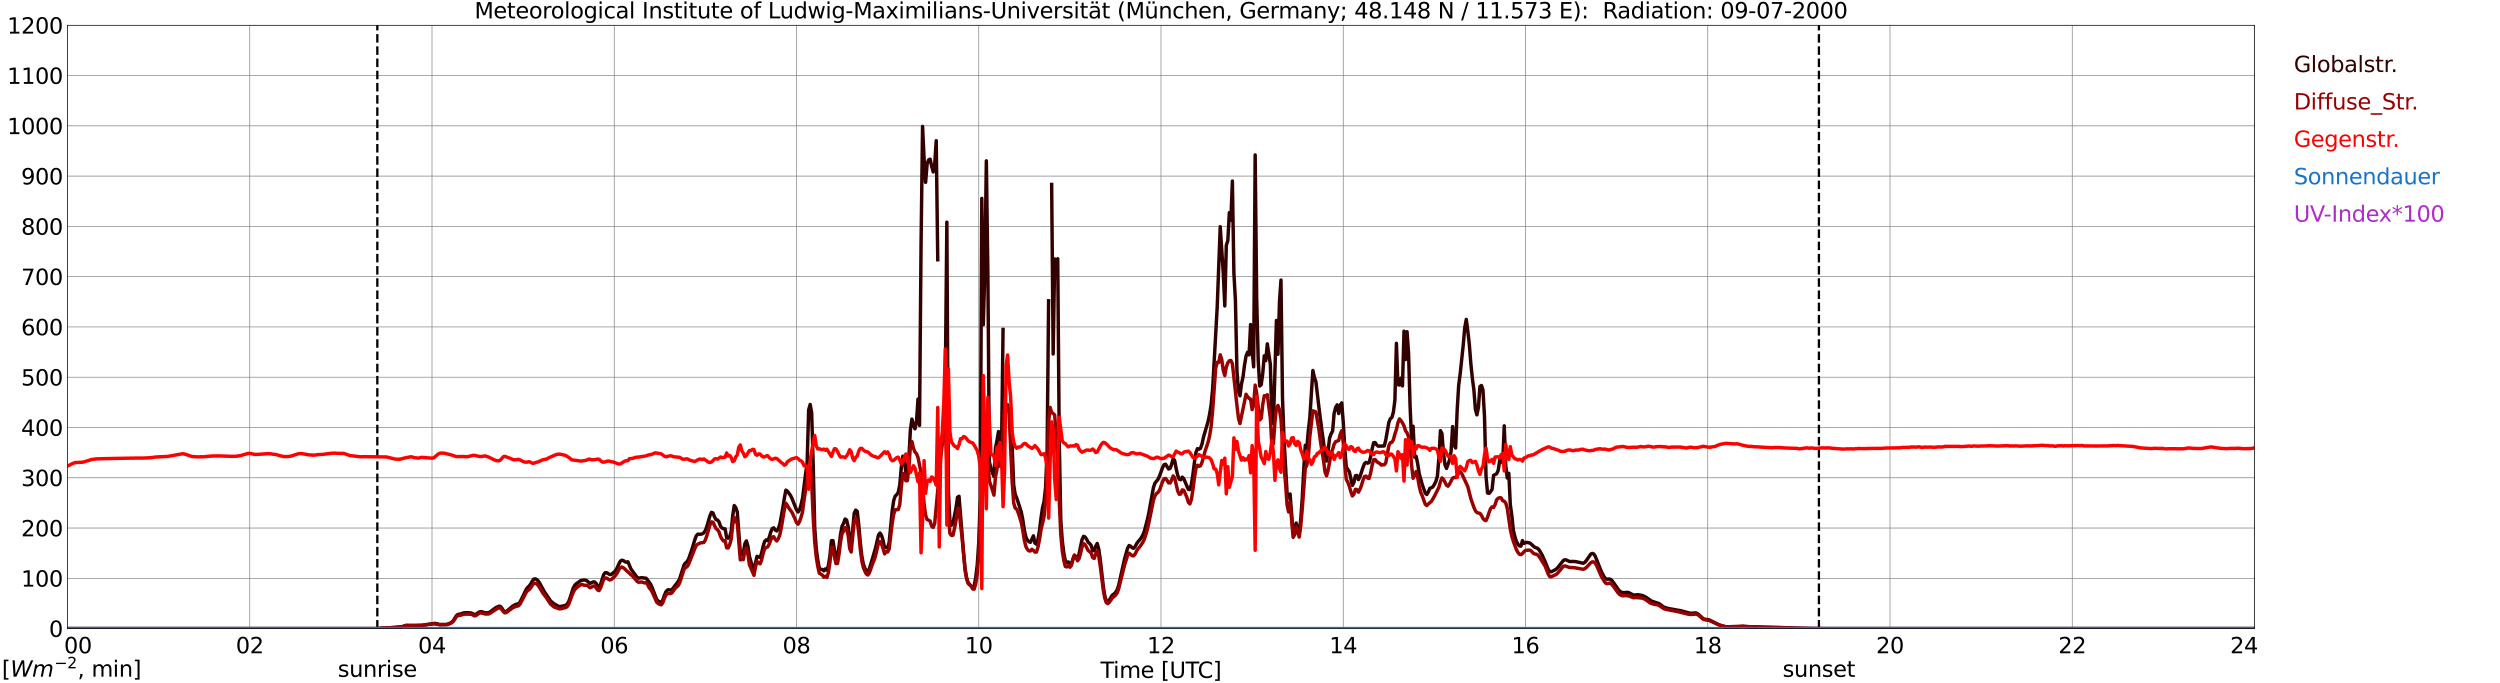 <?xml version="1.0" encoding="utf-8" standalone="no"?>
<!DOCTYPE svg PUBLIC "-//W3C//DTD SVG 1.1//EN"
  "http://www.w3.org/Graphics/SVG/1.1/DTD/svg11.dtd">
<svg xmlns:xlink="http://www.w3.org/1999/xlink" width="1085.4pt" height="296.64pt" viewBox="0 0 1085.4 296.64" xmlns="http://www.w3.org/2000/svg" version="1.1">
 <defs>
  <style type="text/css">*{stroke-linejoin: round; stroke-linecap: butt}</style>
 </defs>
 <g id="figure_1">
  <g id="patch_1">
   <path d="M 0 296.64 
L 1085.4 296.64 
L 1085.4 0 
L 0 0 
z
" style="fill: #ffffff"/>
  </g>
  <g id="axes_1">
   <g id="patch_2">
    <path d="M 29.306 272.909 
L 978.814 272.909 
L 978.814 10.976 
L 29.306 10.976 
z
" style="fill: #ffffff"/>
   </g>
   <g id="patch_3">
    <path d="M 978.814 272.909 
L 978.814 272.909 
L 978.814 10.976 
L 978.814 10.976 
z
" clip-path="url(#pbc644d3685)" style="fill: #d3d3d3; opacity: 0.25; stroke: #d3d3d3; stroke-linejoin: miter"/>
   </g>
   <g id="matplotlib.axis_1">
    <g id="xtick_1">
     <g id="line2d_1">
      <path d="M 29.306 272.909 
L 29.306 10.976 
" clip-path="url(#pbc644d3685)" style="fill: none; stroke: #808080; stroke-width: 0.3; stroke-linecap: square"/>
     </g>
     <g id="line2d_2"/>
     <g id="text_1">
      <!--    00 -->
      <g transform="translate(18.733 283.627) scale(0.095 -0.095)">
       <defs>
        <path id="DejaVuSans-20" transform="scale(0.016)"/>
        <path id="DejaVuSans-30" d="M 2034 4250 
Q 1547 4250 1301 3770 
Q 1056 3291 1056 2328 
Q 1056 1369 1301 889 
Q 1547 409 2034 409 
Q 2525 409 2770 889 
Q 3016 1369 3016 2328 
Q 3016 3291 2770 3770 
Q 2525 4250 2034 4250 
z
M 2034 4750 
Q 2819 4750 3233 4129 
Q 3647 3509 3647 2328 
Q 3647 1150 3233 529 
Q 2819 -91 2034 -91 
Q 1250 -91 836 529 
Q 422 1150 422 2328 
Q 422 3509 836 4129 
Q 1250 4750 2034 4750 
z
" transform="scale(0.016)"/>
       </defs>
       <use xlink:href="#DejaVuSans-20"/>
       <use xlink:href="#DejaVuSans-20" transform="translate(31.787 0)"/>
       <use xlink:href="#DejaVuSans-20" transform="translate(63.574 0)"/>
       <use xlink:href="#DejaVuSans-30" transform="translate(95.361 0)"/>
       <use xlink:href="#DejaVuSans-30" transform="translate(158.984 0)"/>
      </g>
     </g>
    </g>
    <g id="xtick_2">
     <g id="line2d_3">
      <path d="M 108.431 272.909 
L 108.431 10.976 
" clip-path="url(#pbc644d3685)" style="fill: none; stroke: #808080; stroke-width: 0.3; stroke-linecap: square"/>
     </g>
     <g id="line2d_4"/>
     <g id="text_2">
      <!-- 02 -->
      <g transform="translate(102.387 283.627) scale(0.095 -0.095)">
       <defs>
        <path id="DejaVuSans-32" d="M 1228 531 
L 3431 531 
L 3431 0 
L 469 0 
L 469 531 
Q 828 903 1448 1529 
Q 2069 2156 2228 2338 
Q 2531 2678 2651 2914 
Q 2772 3150 2772 3378 
Q 2772 3750 2511 3984 
Q 2250 4219 1831 4219 
Q 1534 4219 1204 4116 
Q 875 4013 500 3803 
L 500 4441 
Q 881 4594 1212 4672 
Q 1544 4750 1819 4750 
Q 2544 4750 2975 4387 
Q 3406 4025 3406 3419 
Q 3406 3131 3298 2873 
Q 3191 2616 2906 2266 
Q 2828 2175 2409 1742 
Q 1991 1309 1228 531 
z
" transform="scale(0.016)"/>
       </defs>
       <use xlink:href="#DejaVuSans-30"/>
       <use xlink:href="#DejaVuSans-32" transform="translate(63.623 0)"/>
      </g>
     </g>
    </g>
    <g id="xtick_3">
     <g id="line2d_5">
      <path d="M 187.557 272.909 
L 187.557 10.976 
" clip-path="url(#pbc644d3685)" style="fill: none; stroke: #808080; stroke-width: 0.3; stroke-linecap: square"/>
     </g>
     <g id="line2d_6"/>
     <g id="text_3">
      <!-- 04 -->
      <g transform="translate(181.513 283.627) scale(0.095 -0.095)">
       <defs>
        <path id="DejaVuSans-34" d="M 2419 4116 
L 825 1625 
L 2419 1625 
L 2419 4116 
z
M 2253 4666 
L 3047 4666 
L 3047 1625 
L 3713 1625 
L 3713 1100 
L 3047 1100 
L 3047 0 
L 2419 0 
L 2419 1100 
L 313 1100 
L 313 1709 
L 2253 4666 
z
" transform="scale(0.016)"/>
       </defs>
       <use xlink:href="#DejaVuSans-30"/>
       <use xlink:href="#DejaVuSans-34" transform="translate(63.623 0)"/>
      </g>
     </g>
    </g>
    <g id="xtick_4">
     <g id="line2d_7">
      <path d="M 266.683 272.909 
L 266.683 10.976 
" clip-path="url(#pbc644d3685)" style="fill: none; stroke: #808080; stroke-width: 0.3; stroke-linecap: square"/>
     </g>
     <g id="line2d_8"/>
     <g id="text_4">
      <!-- 06 -->
      <g transform="translate(260.638 283.627) scale(0.095 -0.095)">
       <defs>
        <path id="DejaVuSans-36" d="M 2113 2584 
Q 1688 2584 1439 2293 
Q 1191 2003 1191 1497 
Q 1191 994 1439 701 
Q 1688 409 2113 409 
Q 2538 409 2786 701 
Q 3034 994 3034 1497 
Q 3034 2003 2786 2293 
Q 2538 2584 2113 2584 
z
M 3366 4563 
L 3366 3988 
Q 3128 4100 2886 4159 
Q 2644 4219 2406 4219 
Q 1781 4219 1451 3797 
Q 1122 3375 1075 2522 
Q 1259 2794 1537 2939 
Q 1816 3084 2150 3084 
Q 2853 3084 3261 2657 
Q 3669 2231 3669 1497 
Q 3669 778 3244 343 
Q 2819 -91 2113 -91 
Q 1303 -91 875 529 
Q 447 1150 447 2328 
Q 447 3434 972 4092 
Q 1497 4750 2381 4750 
Q 2619 4750 2861 4703 
Q 3103 4656 3366 4563 
z
" transform="scale(0.016)"/>
       </defs>
       <use xlink:href="#DejaVuSans-30"/>
       <use xlink:href="#DejaVuSans-36" transform="translate(63.623 0)"/>
      </g>
     </g>
    </g>
    <g id="xtick_5">
     <g id="line2d_9">
      <path d="M 345.808 272.909 
L 345.808 10.976 
" clip-path="url(#pbc644d3685)" style="fill: none; stroke: #808080; stroke-width: 0.3; stroke-linecap: square"/>
     </g>
     <g id="line2d_10"/>
     <g id="text_5">
      <!-- 08 -->
      <g transform="translate(339.764 283.627) scale(0.095 -0.095)">
       <defs>
        <path id="DejaVuSans-38" d="M 2034 2216 
Q 1584 2216 1326 1975 
Q 1069 1734 1069 1313 
Q 1069 891 1326 650 
Q 1584 409 2034 409 
Q 2484 409 2743 651 
Q 3003 894 3003 1313 
Q 3003 1734 2745 1975 
Q 2488 2216 2034 2216 
z
M 1403 2484 
Q 997 2584 770 2862 
Q 544 3141 544 3541 
Q 544 4100 942 4425 
Q 1341 4750 2034 4750 
Q 2731 4750 3128 4425 
Q 3525 4100 3525 3541 
Q 3525 3141 3298 2862 
Q 3072 2584 2669 2484 
Q 3125 2378 3379 2068 
Q 3634 1759 3634 1313 
Q 3634 634 3220 271 
Q 2806 -91 2034 -91 
Q 1263 -91 848 271 
Q 434 634 434 1313 
Q 434 1759 690 2068 
Q 947 2378 1403 2484 
z
M 1172 3481 
Q 1172 3119 1398 2916 
Q 1625 2713 2034 2713 
Q 2441 2713 2670 2916 
Q 2900 3119 2900 3481 
Q 2900 3844 2670 4047 
Q 2441 4250 2034 4250 
Q 1625 4250 1398 4047 
Q 1172 3844 1172 3481 
z
" transform="scale(0.016)"/>
       </defs>
       <use xlink:href="#DejaVuSans-30"/>
       <use xlink:href="#DejaVuSans-38" transform="translate(63.623 0)"/>
      </g>
     </g>
    </g>
    <g id="xtick_6">
     <g id="line2d_11">
      <path d="M 424.934 272.909 
L 424.934 10.976 
" clip-path="url(#pbc644d3685)" style="fill: none; stroke: #808080; stroke-width: 0.3; stroke-linecap: square"/>
     </g>
     <g id="line2d_12"/>
     <g id="text_6">
      <!-- 10 -->
      <g transform="translate(418.89 283.627) scale(0.095 -0.095)">
       <defs>
        <path id="DejaVuSans-31" d="M 794 531 
L 1825 531 
L 1825 4091 
L 703 3866 
L 703 4441 
L 1819 4666 
L 2450 4666 
L 2450 531 
L 3481 531 
L 3481 0 
L 794 0 
L 794 531 
z
" transform="scale(0.016)"/>
       </defs>
       <use xlink:href="#DejaVuSans-31"/>
       <use xlink:href="#DejaVuSans-30" transform="translate(63.623 0)"/>
      </g>
     </g>
    </g>
    <g id="xtick_7">
     <g id="line2d_13">
      <path d="M 504.06 272.909 
L 504.06 10.976 
" clip-path="url(#pbc644d3685)" style="fill: none; stroke: #808080; stroke-width: 0.3; stroke-linecap: square"/>
     </g>
     <g id="line2d_14"/>
     <g id="text_7">
      <!-- 12 -->
      <g transform="translate(498.015 283.627) scale(0.095 -0.095)">
       <use xlink:href="#DejaVuSans-31"/>
       <use xlink:href="#DejaVuSans-32" transform="translate(63.623 0)"/>
      </g>
     </g>
    </g>
    <g id="xtick_8">
     <g id="line2d_15">
      <path d="M 583.185 272.909 
L 583.185 10.976 
" clip-path="url(#pbc644d3685)" style="fill: none; stroke: #808080; stroke-width: 0.3; stroke-linecap: square"/>
     </g>
     <g id="line2d_16"/>
     <g id="text_8">
      <!-- 14 -->
      <g transform="translate(577.141 283.627) scale(0.095 -0.095)">
       <use xlink:href="#DejaVuSans-31"/>
       <use xlink:href="#DejaVuSans-34" transform="translate(63.623 0)"/>
      </g>
     </g>
    </g>
    <g id="xtick_9">
     <g id="line2d_17">
      <path d="M 662.311 272.909 
L 662.311 10.976 
" clip-path="url(#pbc644d3685)" style="fill: none; stroke: #808080; stroke-width: 0.3; stroke-linecap: square"/>
     </g>
     <g id="line2d_18"/>
     <g id="text_9">
      <!-- 16 -->
      <g transform="translate(656.267 283.627) scale(0.095 -0.095)">
       <use xlink:href="#DejaVuSans-31"/>
       <use xlink:href="#DejaVuSans-36" transform="translate(63.623 0)"/>
      </g>
     </g>
    </g>
    <g id="xtick_10">
     <g id="line2d_19">
      <path d="M 741.437 272.909 
L 741.437 10.976 
" clip-path="url(#pbc644d3685)" style="fill: none; stroke: #808080; stroke-width: 0.3; stroke-linecap: square"/>
     </g>
     <g id="line2d_20"/>
     <g id="text_10">
      <!-- 18 -->
      <g transform="translate(735.392 283.627) scale(0.095 -0.095)">
       <use xlink:href="#DejaVuSans-31"/>
       <use xlink:href="#DejaVuSans-38" transform="translate(63.623 0)"/>
      </g>
     </g>
    </g>
    <g id="xtick_11">
     <g id="line2d_21">
      <path d="M 820.562 272.909 
L 820.562 10.976 
" clip-path="url(#pbc644d3685)" style="fill: none; stroke: #808080; stroke-width: 0.3; stroke-linecap: square"/>
     </g>
     <g id="line2d_22"/>
     <g id="text_11">
      <!-- 20 -->
      <g transform="translate(814.518 283.627) scale(0.095 -0.095)">
       <use xlink:href="#DejaVuSans-32"/>
       <use xlink:href="#DejaVuSans-30" transform="translate(63.623 0)"/>
      </g>
     </g>
    </g>
    <g id="xtick_12">
     <g id="line2d_23">
      <path d="M 899.688 272.909 
L 899.688 10.976 
" clip-path="url(#pbc644d3685)" style="fill: none; stroke: #808080; stroke-width: 0.3; stroke-linecap: square"/>
     </g>
     <g id="line2d_24"/>
     <g id="text_12">
      <!-- 22 -->
      <g transform="translate(893.644 283.627) scale(0.095 -0.095)">
       <use xlink:href="#DejaVuSans-32"/>
       <use xlink:href="#DejaVuSans-32" transform="translate(63.623 0)"/>
      </g>
     </g>
    </g>
    <g id="xtick_13">
     <g id="line2d_25">
      <path d="M 978.814 272.909 
L 978.814 10.976 
" clip-path="url(#pbc644d3685)" style="fill: none; stroke: #808080; stroke-width: 0.3; stroke-linecap: square"/>
     </g>
     <g id="line2d_26"/>
     <g id="text_13">
      <!-- 24    -->
      <g transform="translate(968.241 283.627) scale(0.095 -0.095)">
       <use xlink:href="#DejaVuSans-32"/>
       <use xlink:href="#DejaVuSans-34" transform="translate(63.623 0)"/>
       <use xlink:href="#DejaVuSans-20" transform="translate(127.246 0)"/>
       <use xlink:href="#DejaVuSans-20" transform="translate(159.033 0)"/>
       <use xlink:href="#DejaVuSans-20" transform="translate(190.82 0)"/>
      </g>
     </g>
    </g>
    <g id="text_14">
     <!-- Time [UTC] -->
     <g transform="translate(477.806 294.322) scale(0.095 -0.095)">
      <defs>
       <path id="DejaVuSans-54" d="M -19 4666 
L 3928 4666 
L 3928 4134 
L 2272 4134 
L 2272 0 
L 1638 0 
L 1638 4134 
L -19 4134 
L -19 4666 
z
" transform="scale(0.016)"/>
       <path id="DejaVuSans-69" d="M 603 3500 
L 1178 3500 
L 1178 0 
L 603 0 
L 603 3500 
z
M 603 4863 
L 1178 4863 
L 1178 4134 
L 603 4134 
L 603 4863 
z
" transform="scale(0.016)"/>
       <path id="DejaVuSans-6d" d="M 3328 2828 
Q 3544 3216 3844 3400 
Q 4144 3584 4550 3584 
Q 5097 3584 5394 3201 
Q 5691 2819 5691 2113 
L 5691 0 
L 5113 0 
L 5113 2094 
Q 5113 2597 4934 2840 
Q 4756 3084 4391 3084 
Q 3944 3084 3684 2787 
Q 3425 2491 3425 1978 
L 3425 0 
L 2847 0 
L 2847 2094 
Q 2847 2600 2669 2842 
Q 2491 3084 2119 3084 
Q 1678 3084 1418 2786 
Q 1159 2488 1159 1978 
L 1159 0 
L 581 0 
L 581 3500 
L 1159 3500 
L 1159 2956 
Q 1356 3278 1631 3431 
Q 1906 3584 2284 3584 
Q 2666 3584 2933 3390 
Q 3200 3197 3328 2828 
z
" transform="scale(0.016)"/>
       <path id="DejaVuSans-65" d="M 3597 1894 
L 3597 1613 
L 953 1613 
Q 991 1019 1311 708 
Q 1631 397 2203 397 
Q 2534 397 2845 478 
Q 3156 559 3463 722 
L 3463 178 
Q 3153 47 2828 -22 
Q 2503 -91 2169 -91 
Q 1331 -91 842 396 
Q 353 884 353 1716 
Q 353 2575 817 3079 
Q 1281 3584 2069 3584 
Q 2775 3584 3186 3129 
Q 3597 2675 3597 1894 
z
M 3022 2063 
Q 3016 2534 2758 2815 
Q 2500 3097 2075 3097 
Q 1594 3097 1305 2825 
Q 1016 2553 972 2059 
L 3022 2063 
z
" transform="scale(0.016)"/>
       <path id="DejaVuSans-5b" d="M 550 4863 
L 1875 4863 
L 1875 4416 
L 1125 4416 
L 1125 -397 
L 1875 -397 
L 1875 -844 
L 550 -844 
L 550 4863 
z
" transform="scale(0.016)"/>
       <path id="DejaVuSans-55" d="M 556 4666 
L 1191 4666 
L 1191 1831 
Q 1191 1081 1462 751 
Q 1734 422 2344 422 
Q 2950 422 3222 751 
Q 3494 1081 3494 1831 
L 3494 4666 
L 4128 4666 
L 4128 1753 
Q 4128 841 3676 375 
Q 3225 -91 2344 -91 
Q 1459 -91 1007 375 
Q 556 841 556 1753 
L 556 4666 
z
" transform="scale(0.016)"/>
       <path id="DejaVuSans-43" d="M 4122 4306 
L 4122 3641 
Q 3803 3938 3442 4084 
Q 3081 4231 2675 4231 
Q 1875 4231 1450 3742 
Q 1025 3253 1025 2328 
Q 1025 1406 1450 917 
Q 1875 428 2675 428 
Q 3081 428 3442 575 
Q 3803 722 4122 1019 
L 4122 359 
Q 3791 134 3420 21 
Q 3050 -91 2638 -91 
Q 1578 -91 968 557 
Q 359 1206 359 2328 
Q 359 3453 968 4101 
Q 1578 4750 2638 4750 
Q 3056 4750 3426 4639 
Q 3797 4528 4122 4306 
z
" transform="scale(0.016)"/>
       <path id="DejaVuSans-5d" d="M 1947 4863 
L 1947 -844 
L 622 -844 
L 622 -397 
L 1369 -397 
L 1369 4416 
L 622 4416 
L 622 4863 
L 1947 4863 
z
" transform="scale(0.016)"/>
      </defs>
      <use xlink:href="#DejaVuSans-54"/>
      <use xlink:href="#DejaVuSans-69" transform="translate(57.959 0)"/>
      <use xlink:href="#DejaVuSans-6d" transform="translate(85.742 0)"/>
      <use xlink:href="#DejaVuSans-65" transform="translate(183.154 0)"/>
      <use xlink:href="#DejaVuSans-20" transform="translate(244.678 0)"/>
      <use xlink:href="#DejaVuSans-5b" transform="translate(276.465 0)"/>
      <use xlink:href="#DejaVuSans-55" transform="translate(315.479 0)"/>
      <use xlink:href="#DejaVuSans-54" transform="translate(388.672 0)"/>
      <use xlink:href="#DejaVuSans-43" transform="translate(443.881 0)"/>
      <use xlink:href="#DejaVuSans-5d" transform="translate(513.705 0)"/>
     </g>
    </g>
   </g>
   <g id="matplotlib.axis_2">
    <g id="ytick_1">
     <g id="line2d_27">
      <path d="M 29.306 272.909 
L 978.814 272.909 
" clip-path="url(#pbc644d3685)" style="fill: none; stroke: #808080; stroke-width: 0.3; stroke-linecap: square"/>
     </g>
     <g id="line2d_28"/>
     <g id="text_15">
      <!-- 0 -->
      <g transform="translate(21.261 276.518) scale(0.095 -0.095)">
       <use xlink:href="#DejaVuSans-30"/>
      </g>
     </g>
    </g>
    <g id="ytick_2">
     <g id="line2d_29">
      <path d="M 29.306 251.081 
L 978.814 251.081 
" clip-path="url(#pbc644d3685)" style="fill: none; stroke: #808080; stroke-width: 0.3; stroke-linecap: square"/>
     </g>
     <g id="line2d_30"/>
     <g id="text_16">
      <!-- 100 -->
      <g transform="translate(9.173 254.69) scale(0.095 -0.095)">
       <use xlink:href="#DejaVuSans-31"/>
       <use xlink:href="#DejaVuSans-30" transform="translate(63.623 0)"/>
       <use xlink:href="#DejaVuSans-30" transform="translate(127.246 0)"/>
      </g>
     </g>
    </g>
    <g id="ytick_3">
     <g id="line2d_31">
      <path d="M 29.306 229.253 
L 978.814 229.253 
" clip-path="url(#pbc644d3685)" style="fill: none; stroke: #808080; stroke-width: 0.3; stroke-linecap: square"/>
     </g>
     <g id="line2d_32"/>
     <g id="text_17">
      <!-- 200 -->
      <g transform="translate(9.173 232.863) scale(0.095 -0.095)">
       <use xlink:href="#DejaVuSans-32"/>
       <use xlink:href="#DejaVuSans-30" transform="translate(63.623 0)"/>
       <use xlink:href="#DejaVuSans-30" transform="translate(127.246 0)"/>
      </g>
     </g>
    </g>
    <g id="ytick_4">
     <g id="line2d_33">
      <path d="M 29.306 207.426 
L 978.814 207.426 
" clip-path="url(#pbc644d3685)" style="fill: none; stroke: #808080; stroke-width: 0.3; stroke-linecap: square"/>
     </g>
     <g id="line2d_34"/>
     <g id="text_18">
      <!-- 300 -->
      <g transform="translate(9.173 211.035) scale(0.095 -0.095)">
       <defs>
        <path id="DejaVuSans-33" d="M 2597 2516 
Q 3050 2419 3304 2112 
Q 3559 1806 3559 1356 
Q 3559 666 3084 287 
Q 2609 -91 1734 -91 
Q 1441 -91 1130 -33 
Q 819 25 488 141 
L 488 750 
Q 750 597 1062 519 
Q 1375 441 1716 441 
Q 2309 441 2620 675 
Q 2931 909 2931 1356 
Q 2931 1769 2642 2001 
Q 2353 2234 1838 2234 
L 1294 2234 
L 1294 2753 
L 1863 2753 
Q 2328 2753 2575 2939 
Q 2822 3125 2822 3475 
Q 2822 3834 2567 4026 
Q 2313 4219 1838 4219 
Q 1578 4219 1281 4162 
Q 984 4106 628 3988 
L 628 4550 
Q 988 4650 1302 4700 
Q 1616 4750 1894 4750 
Q 2613 4750 3031 4423 
Q 3450 4097 3450 3541 
Q 3450 3153 3228 2886 
Q 3006 2619 2597 2516 
z
" transform="scale(0.016)"/>
       </defs>
       <use xlink:href="#DejaVuSans-33"/>
       <use xlink:href="#DejaVuSans-30" transform="translate(63.623 0)"/>
       <use xlink:href="#DejaVuSans-30" transform="translate(127.246 0)"/>
      </g>
     </g>
    </g>
    <g id="ytick_5">
     <g id="line2d_35">
      <path d="M 29.306 185.598 
L 978.814 185.598 
" clip-path="url(#pbc644d3685)" style="fill: none; stroke: #808080; stroke-width: 0.3; stroke-linecap: square"/>
     </g>
     <g id="line2d_36"/>
     <g id="text_19">
      <!-- 400 -->
      <g transform="translate(9.173 189.207) scale(0.095 -0.095)">
       <use xlink:href="#DejaVuSans-34"/>
       <use xlink:href="#DejaVuSans-30" transform="translate(63.623 0)"/>
       <use xlink:href="#DejaVuSans-30" transform="translate(127.246 0)"/>
      </g>
     </g>
    </g>
    <g id="ytick_6">
     <g id="line2d_37">
      <path d="M 29.306 163.77 
L 978.814 163.77 
" clip-path="url(#pbc644d3685)" style="fill: none; stroke: #808080; stroke-width: 0.3; stroke-linecap: square"/>
     </g>
     <g id="line2d_38"/>
     <g id="text_20">
      <!-- 500 -->
      <g transform="translate(9.173 167.379) scale(0.095 -0.095)">
       <defs>
        <path id="DejaVuSans-35" d="M 691 4666 
L 3169 4666 
L 3169 4134 
L 1269 4134 
L 1269 2991 
Q 1406 3038 1543 3061 
Q 1681 3084 1819 3084 
Q 2600 3084 3056 2656 
Q 3513 2228 3513 1497 
Q 3513 744 3044 326 
Q 2575 -91 1722 -91 
Q 1428 -91 1123 -41 
Q 819 9 494 109 
L 494 744 
Q 775 591 1075 516 
Q 1375 441 1709 441 
Q 2250 441 2565 725 
Q 2881 1009 2881 1497 
Q 2881 1984 2565 2268 
Q 2250 2553 1709 2553 
Q 1456 2553 1204 2497 
Q 953 2441 691 2322 
L 691 4666 
z
" transform="scale(0.016)"/>
       </defs>
       <use xlink:href="#DejaVuSans-35"/>
       <use xlink:href="#DejaVuSans-30" transform="translate(63.623 0)"/>
       <use xlink:href="#DejaVuSans-30" transform="translate(127.246 0)"/>
      </g>
     </g>
    </g>
    <g id="ytick_7">
     <g id="line2d_39">
      <path d="M 29.306 141.942 
L 978.814 141.942 
" clip-path="url(#pbc644d3685)" style="fill: none; stroke: #808080; stroke-width: 0.3; stroke-linecap: square"/>
     </g>
     <g id="line2d_40"/>
     <g id="text_21">
      <!-- 600 -->
      <g transform="translate(9.173 145.551) scale(0.095 -0.095)">
       <use xlink:href="#DejaVuSans-36"/>
       <use xlink:href="#DejaVuSans-30" transform="translate(63.623 0)"/>
       <use xlink:href="#DejaVuSans-30" transform="translate(127.246 0)"/>
      </g>
     </g>
    </g>
    <g id="ytick_8">
     <g id="line2d_41">
      <path d="M 29.306 120.114 
L 978.814 120.114 
" clip-path="url(#pbc644d3685)" style="fill: none; stroke: #808080; stroke-width: 0.3; stroke-linecap: square"/>
     </g>
     <g id="line2d_42"/>
     <g id="text_22">
      <!-- 700 -->
      <g transform="translate(9.173 123.724) scale(0.095 -0.095)">
       <defs>
        <path id="DejaVuSans-37" d="M 525 4666 
L 3525 4666 
L 3525 4397 
L 1831 0 
L 1172 0 
L 2766 4134 
L 525 4134 
L 525 4666 
z
" transform="scale(0.016)"/>
       </defs>
       <use xlink:href="#DejaVuSans-37"/>
       <use xlink:href="#DejaVuSans-30" transform="translate(63.623 0)"/>
       <use xlink:href="#DejaVuSans-30" transform="translate(127.246 0)"/>
      </g>
     </g>
    </g>
    <g id="ytick_9">
     <g id="line2d_43">
      <path d="M 29.306 98.287 
L 978.814 98.287 
" clip-path="url(#pbc644d3685)" style="fill: none; stroke: #808080; stroke-width: 0.3; stroke-linecap: square"/>
     </g>
     <g id="line2d_44"/>
     <g id="text_23">
      <!-- 800 -->
      <g transform="translate(9.173 101.896) scale(0.095 -0.095)">
       <use xlink:href="#DejaVuSans-38"/>
       <use xlink:href="#DejaVuSans-30" transform="translate(63.623 0)"/>
       <use xlink:href="#DejaVuSans-30" transform="translate(127.246 0)"/>
      </g>
     </g>
    </g>
    <g id="ytick_10">
     <g id="line2d_45">
      <path d="M 29.306 76.459 
L 978.814 76.459 
" clip-path="url(#pbc644d3685)" style="fill: none; stroke: #808080; stroke-width: 0.3; stroke-linecap: square"/>
     </g>
     <g id="line2d_46"/>
     <g id="text_24">
      <!-- 900 -->
      <g transform="translate(9.173 80.068) scale(0.095 -0.095)">
       <defs>
        <path id="DejaVuSans-39" d="M 703 97 
L 703 672 
Q 941 559 1184 500 
Q 1428 441 1663 441 
Q 2288 441 2617 861 
Q 2947 1281 2994 2138 
Q 2813 1869 2534 1725 
Q 2256 1581 1919 1581 
Q 1219 1581 811 2004 
Q 403 2428 403 3163 
Q 403 3881 828 4315 
Q 1253 4750 1959 4750 
Q 2769 4750 3195 4129 
Q 3622 3509 3622 2328 
Q 3622 1225 3098 567 
Q 2575 -91 1691 -91 
Q 1453 -91 1209 -44 
Q 966 3 703 97 
z
M 1959 2075 
Q 2384 2075 2632 2365 
Q 2881 2656 2881 3163 
Q 2881 3666 2632 3958 
Q 2384 4250 1959 4250 
Q 1534 4250 1286 3958 
Q 1038 3666 1038 3163 
Q 1038 2656 1286 2365 
Q 1534 2075 1959 2075 
z
" transform="scale(0.016)"/>
       </defs>
       <use xlink:href="#DejaVuSans-39"/>
       <use xlink:href="#DejaVuSans-30" transform="translate(63.623 0)"/>
       <use xlink:href="#DejaVuSans-30" transform="translate(127.246 0)"/>
      </g>
     </g>
    </g>
    <g id="ytick_11">
     <g id="line2d_47">
      <path d="M 29.306 54.631 
L 978.814 54.631 
" clip-path="url(#pbc644d3685)" style="fill: none; stroke: #808080; stroke-width: 0.3; stroke-linecap: square"/>
     </g>
     <g id="line2d_48"/>
     <g id="text_25">
      <!-- 1000 -->
      <g transform="translate(3.128 58.24) scale(0.095 -0.095)">
       <use xlink:href="#DejaVuSans-31"/>
       <use xlink:href="#DejaVuSans-30" transform="translate(63.623 0)"/>
       <use xlink:href="#DejaVuSans-30" transform="translate(127.246 0)"/>
       <use xlink:href="#DejaVuSans-30" transform="translate(190.869 0)"/>
      </g>
     </g>
    </g>
    <g id="ytick_12">
     <g id="line2d_49">
      <path d="M 29.306 32.803 
L 978.814 32.803 
" clip-path="url(#pbc644d3685)" style="fill: none; stroke: #808080; stroke-width: 0.3; stroke-linecap: square"/>
     </g>
     <g id="line2d_50"/>
     <g id="text_26">
      <!-- 1100 -->
      <g transform="translate(3.128 36.413) scale(0.095 -0.095)">
       <use xlink:href="#DejaVuSans-31"/>
       <use xlink:href="#DejaVuSans-31" transform="translate(63.623 0)"/>
       <use xlink:href="#DejaVuSans-30" transform="translate(127.246 0)"/>
       <use xlink:href="#DejaVuSans-30" transform="translate(190.869 0)"/>
      </g>
     </g>
    </g>
    <g id="ytick_13">
     <g id="line2d_51">
      <path d="M 29.306 10.976 
L 978.814 10.976 
" clip-path="url(#pbc644d3685)" style="fill: none; stroke: #808080; stroke-width: 0.3; stroke-linecap: square"/>
     </g>
     <g id="line2d_52"/>
     <g id="text_27">
      <!-- 1200 -->
      <g transform="translate(3.128 14.585) scale(0.095 -0.095)">
       <use xlink:href="#DejaVuSans-31"/>
       <use xlink:href="#DejaVuSans-32" transform="translate(63.623 0)"/>
       <use xlink:href="#DejaVuSans-30" transform="translate(127.246 0)"/>
       <use xlink:href="#DejaVuSans-30" transform="translate(190.869 0)"/>
      </g>
     </g>
    </g>
   </g>
   <g id="line2d_53">
    <path d="M 163.819 272.909 
L 163.819 10.976 
" clip-path="url(#pbc644d3685)" style="fill: none; stroke-dasharray: 3.7,1.6; stroke-dashoffset: 0; stroke: #000000"/>
   </g>
   <g id="line2d_54">
    <path d="M 789.703 272.909 
L 789.703 10.976 
" clip-path="url(#pbc644d3685)" style="fill: none; stroke-dasharray: 3.7,1.6; stroke-dashoffset: 0; stroke: #000000"/>
   </g>
   <g id="line2d_55">
    <path d="M 29.306 272.909 
L 164.479 272.909 
L 165.138 272.732 
L 168.435 272.584 
L 174.37 272.147 
L 176.348 271.497 
L 179.645 271.536 
L 182.941 271.481 
L 188.876 270.626 
L 190.854 271.108 
L 193.492 271.128 
L 194.151 271.049 
L 195.47 270.536 
L 196.129 270.134 
L 196.788 269.517 
L 198.107 267.362 
L 198.767 266.79 
L 200.085 266.513 
L 201.404 266.061 
L 202.723 266.002 
L 204.042 266.055 
L 204.701 266.184 
L 206.02 266.841 
L 206.679 266.653 
L 207.998 265.736 
L 208.657 265.555 
L 209.317 265.64 
L 210.635 266.068 
L 211.954 266.051 
L 212.614 265.775 
L 215.251 263.824 
L 216.57 263.2 
L 217.229 263.265 
L 217.889 264.003 
L 218.548 265.064 
L 219.207 265.603 
L 219.867 265.47 
L 221.186 264.346 
L 222.504 263.206 
L 223.823 262.453 
L 225.142 262.098 
L 225.801 261.338 
L 227.12 258.653 
L 228.439 255.916 
L 229.098 255.012 
L 229.757 254.419 
L 230.417 253.524 
L 231.076 252.325 
L 231.736 251.437 
L 232.395 251.302 
L 233.054 251.631 
L 233.714 252.288 
L 234.373 253.305 
L 236.351 256.937 
L 237.67 258.839 
L 238.989 260.842 
L 240.308 261.993 
L 242.286 263.147 
L 242.945 263.355 
L 244.264 263.137 
L 245.583 262.794 
L 246.242 262.307 
L 246.901 261.192 
L 247.561 259.358 
L 248.88 255.311 
L 249.539 254.1 
L 250.198 253.441 
L 252.176 252.039 
L 253.495 251.823 
L 254.155 251.873 
L 254.814 252.138 
L 256.133 253.312 
L 257.451 252.67 
L 258.111 252.646 
L 258.77 253.253 
L 259.43 254.309 
L 260.089 254.781 
L 260.748 253.674 
L 262.067 249.531 
L 262.726 248.656 
L 263.386 248.632 
L 264.705 249.455 
L 265.364 249.433 
L 266.683 248.35 
L 267.342 247.606 
L 268.002 246.43 
L 268.661 244.882 
L 269.32 243.644 
L 269.98 243.221 
L 270.639 243.4 
L 271.298 243.858 
L 271.958 244.111 
L 272.617 243.908 
L 273.936 247.028 
L 276.573 250.616 
L 277.233 251.024 
L 278.552 250.804 
L 280.53 251.061 
L 281.849 252.753 
L 282.508 253.733 
L 283.167 255.198 
L 285.145 260.34 
L 285.805 260.971 
L 286.464 261.344 
L 287.124 261.478 
L 287.783 260.478 
L 288.442 258.496 
L 289.102 256.937 
L 289.761 256.154 
L 290.42 256.027 
L 291.08 256.169 
L 291.739 255.988 
L 294.377 252.548 
L 295.036 251.369 
L 297.014 245.183 
L 297.674 244.347 
L 298.333 243.808 
L 298.992 242.612 
L 300.311 238.783 
L 301.63 234.472 
L 302.289 232.628 
L 302.949 231.923 
L 304.267 231.947 
L 304.927 231.753 
L 305.586 231.331 
L 306.246 230.305 
L 306.905 228.542 
L 308.224 223.914 
L 308.883 222.46 
L 309.543 222.709 
L 310.202 224.392 
L 310.861 225.601 
L 311.521 225.756 
L 312.18 226.625 
L 312.839 228.55 
L 313.499 229.251 
L 314.158 229.557 
L 314.818 229.622 
L 315.477 233.479 
L 316.136 233.68 
L 316.796 233.047 
L 317.455 230.661 
L 318.114 223.875 
L 318.774 219.49 
L 319.433 220.343 
L 320.093 222.295 
L 321.411 239.951 
L 322.071 240.763 
L 322.73 240.054 
L 323.39 236.05 
L 324.049 234.841 
L 324.708 237.076 
L 325.368 241.538 
L 326.686 246.074 
L 327.346 247.82 
L 328.005 244.378 
L 328.665 241.544 
L 329.983 242.049 
L 330.643 240.182 
L 331.302 237.266 
L 331.961 235.083 
L 332.621 234.402 
L 333.28 234.75 
L 333.94 233.377 
L 334.599 231.106 
L 335.258 229.498 
L 335.918 229.166 
L 336.577 230.087 
L 337.236 230.524 
L 337.896 229.633 
L 338.555 227.669 
L 339.874 220.489 
L 340.533 216.264 
L 341.193 212.804 
L 341.852 213.219 
L 343.171 215.054 
L 343.83 216.377 
L 345.808 221.345 
L 346.468 222.29 
L 347.127 221.38 
L 347.787 219.116 
L 348.446 216.24 
L 349.765 205.642 
L 350.424 200.997 
L 351.083 177.969 
L 351.743 175.616 
L 352.402 179.32 
L 353.062 201.862 
L 353.721 229.229 
L 354.38 238.152 
L 355.04 243.12 
L 355.699 246.641 
L 356.359 247.248 
L 357.018 247.215 
L 357.677 247.829 
L 358.337 247.004 
L 358.996 247.523 
L 359.655 245.546 
L 360.315 241.263 
L 360.974 234.767 
L 361.634 234.712 
L 362.293 238.936 
L 362.952 241.737 
L 363.612 241.525 
L 364.271 237.299 
L 364.93 231.964 
L 365.59 228.47 
L 366.249 227.204 
L 366.909 225.355 
L 367.568 225.789 
L 368.227 228.651 
L 368.887 234.322 
L 369.546 235.893 
L 370.206 230.046 
L 370.865 222.801 
L 371.524 221.472 
L 372.184 222.044 
L 372.843 227.963 
L 373.502 235.516 
L 374.162 241.309 
L 374.821 244.871 
L 375.481 246.609 
L 376.14 247.831 
L 376.799 248.054 
L 377.459 246.94 
L 378.777 242.531 
L 380.096 238.05 
L 381.415 232.228 
L 382.074 231.421 
L 382.734 232.486 
L 383.393 234.623 
L 384.053 237.864 
L 384.712 237.605 
L 385.371 237.923 
L 386.031 235.516 
L 387.349 221.86 
L 388.009 217.292 
L 388.668 215.364 
L 389.328 214.788 
L 389.987 213.745 
L 390.646 210.525 
L 391.306 203.043 
L 391.965 198.048 
L 392.624 199.417 
L 393.284 205.441 
L 393.943 205.681 
L 394.603 198.644 
L 395.262 186.615 
L 395.921 181.955 
L 396.581 184.31 
L 397.24 186.172 
L 397.899 183.085 
L 398.559 173.263 
L 399.218 184.67 
L 399.878 106.634 
L 400.537 54.884 
L 401.196 68.872 
L 401.856 79.166 
L 402.515 71.131 
L 403.175 69.422 
L 403.834 69.103 
L 404.493 72.185 
L 405.153 74.645 
L 405.812 71.292 
L 406.471 61.088 
L 407.131 112.778 
M 410.428 163.731 
L 411.087 96.473 
L 411.746 213.236 
L 412.406 226.162 
L 413.065 228.031 
L 413.725 227.206 
L 415.043 220.616 
L 415.703 215.934 
L 416.362 215.467 
L 418.34 239.931 
L 419 246.84 
L 419.659 250.837 
L 420.318 252.987 
L 422.297 255.226 
L 422.956 254.266 
L 423.615 250.701 
L 424.275 245.334 
L 424.934 235.579 
L 425.593 216.318 
L 426.253 86.142 
L 426.912 140.975 
L 427.572 117.65 
L 428.231 69.841 
L 428.89 118.355 
L 429.55 200.495 
L 430.209 203.318 
L 430.869 205.337 
L 431.528 206.854 
L 432.187 194.508 
L 432.847 191.29 
L 433.506 187.379 
L 434.165 193.513 
L 434.825 194.822 
L 435.484 143.018 
M 438.781 177.537 
L 440.1 210.584 
L 440.759 214.622 
L 441.419 216.185 
L 442.737 220.217 
L 443.397 222.308 
L 444.056 225.632 
L 444.716 230.03 
L 445.375 233.112 
L 446.034 234.496 
L 446.694 235.171 
L 447.353 235.455 
L 448.672 232.639 
L 449.331 235.784 
L 449.991 236.275 
L 450.65 234.199 
L 451.309 230.308 
L 451.969 224.822 
L 452.628 220.411 
L 453.287 217.717 
L 453.947 211.699 
L 454.606 195.844 
L 455.266 130.587 
M 456.584 80.074 
L 457.244 153.683 
L 457.903 112.435 
L 458.563 113.243 
L 459.222 112.333 
L 459.881 190.924 
L 460.541 225.608 
L 461.2 234.776 
L 461.859 240.097 
L 462.519 243.485 
L 463.178 244.166 
L 463.838 243.978 
L 464.497 245.113 
L 465.156 244.808 
L 465.816 242.721 
L 466.475 241.125 
L 467.134 241.793 
L 467.794 242.915 
L 468.453 240.645 
L 469.772 234.254 
L 470.431 232.855 
L 471.091 233.102 
L 471.75 234.103 
L 472.409 235.35 
L 473.069 235.954 
L 473.728 236.764 
L 474.388 238.923 
L 475.047 239.167 
L 475.706 237.151 
L 476.366 235.961 
L 477.025 238.31 
L 477.685 242.941 
L 479.003 254.493 
L 479.663 258.736 
L 480.322 260.949 
L 480.981 261.275 
L 481.641 260.559 
L 482.3 259.328 
L 482.96 258.376 
L 483.619 257.913 
L 484.278 257.278 
L 484.938 256.265 
L 485.597 254.432 
L 486.916 248.625 
L 488.235 242.706 
L 489.553 238.011 
L 490.213 236.838 
L 490.872 237.166 
L 491.532 237.836 
L 492.191 238.026 
L 492.85 237.277 
L 493.51 235.992 
L 494.169 235.083 
L 494.828 234.372 
L 495.488 233.468 
L 496.147 232.303 
L 496.807 230.698 
L 498.125 225.687 
L 498.785 222.622 
L 500.763 211.71 
L 501.422 209.785 
L 502.741 208.128 
L 503.4 206.694 
L 504.719 203.08 
L 505.379 201.77 
L 506.038 201.549 
L 507.357 203.621 
L 508.016 203.331 
L 508.675 201.578 
L 509.335 199.12 
L 509.994 199.965 
L 510.654 203.512 
L 511.313 206.378 
L 511.972 208.05 
L 512.632 208.288 
L 513.291 207.15 
L 513.95 207.849 
L 515.269 210.962 
L 515.929 212.448 
L 516.588 212.538 
L 517.247 210.322 
L 517.907 206.026 
L 518.566 200.794 
L 519.226 196.501 
L 519.885 194.77 
L 520.544 195.021 
L 521.204 194.634 
L 521.863 192.773 
L 522.522 189.734 
L 524.501 182.996 
L 525.16 179.796 
L 525.819 175.756 
L 526.479 168.86 
L 528.457 133.421 
L 529.776 98.42 
L 531.094 118.56 
L 531.754 132.825 
L 532.413 106.485 
L 533.073 104.499 
L 533.732 92.328 
L 534.391 95.676 
L 535.051 78.616 
L 535.71 118.621 
L 536.369 130.415 
L 537.029 161.033 
L 537.688 169.871 
L 538.348 171.844 
L 539.007 166.695 
L 539.666 163.637 
L 540.326 158.472 
L 540.985 154.605 
L 541.644 152.939 
L 542.304 154.074 
L 542.963 140.91 
L 543.623 152.009 
L 544.282 159.26 
L 544.941 67.272 
L 545.601 129.335 
L 546.26 156.37 
L 546.919 167.605 
L 547.579 167.005 
L 548.238 162.109 
L 548.898 154.48 
L 549.557 156.549 
L 550.216 149.298 
L 551.535 158.186 
L 552.195 181.907 
L 552.854 183.948 
L 554.173 139.135 
L 554.832 153.808 
L 555.491 131.083 
L 556.151 121.597 
L 556.81 172.75 
L 557.47 190.677 
L 558.788 214.011 
L 559.448 216.15 
L 560.107 214.476 
L 561.426 231.556 
L 562.085 230.67 
L 562.745 227.097 
L 563.404 229.723 
L 564.063 231.777 
L 564.723 225.553 
L 565.382 216.34 
L 566.042 203.724 
L 566.701 193.329 
L 567.36 194.545 
L 568.02 187.014 
L 568.679 181.223 
L 569.998 160.865 
L 570.657 163.84 
L 571.317 165.752 
L 572.635 176.952 
L 573.954 187.274 
L 574.613 191.786 
L 575.273 198.253 
L 575.932 200.181 
L 576.592 195.931 
L 577.251 190.168 
L 577.91 188.361 
L 578.57 187.113 
L 579.229 179.394 
L 579.889 176.895 
L 580.548 175.764 
L 581.207 179.534 
L 581.867 175.946 
L 582.526 174.922 
L 583.185 183.234 
L 583.845 194.779 
L 584.504 202.685 
L 585.164 203.889 
L 585.823 204.771 
L 587.142 210.722 
L 587.801 209.493 
L 588.46 206.57 
L 589.12 206.417 
L 589.779 208.231 
L 590.439 207 
L 591.757 202.898 
L 592.417 201.255 
L 593.076 200.757 
L 593.736 201.089 
L 594.395 200.844 
L 595.054 198.443 
L 595.714 194.931 
L 596.373 192.216 
L 597.032 192.135 
L 597.692 193.144 
L 598.351 193.705 
L 600.989 193.622 
L 601.648 191.018 
L 602.967 183.456 
L 603.626 181.782 
L 604.286 181.256 
L 604.945 178.96 
L 605.604 173.806 
L 606.264 149.058 
L 606.923 166.955 
L 607.582 167.179 
L 608.242 164.176 
L 608.901 167.553 
L 609.561 143.787 
L 610.22 156.117 
L 610.879 144.016 
L 611.539 153.354 
L 612.198 176.179 
L 612.858 191.297 
L 613.517 185.063 
L 614.176 198.513 
L 614.836 198.144 
L 615.495 201.316 
L 616.154 205.601 
L 617.473 210.342 
L 618.792 214.109 
L 619.451 214.696 
L 620.111 213.592 
L 620.77 212.029 
L 621.429 211.798 
L 622.089 211.352 
L 622.748 210.34 
L 623.408 208.982 
L 624.067 206.712 
L 624.726 198.638 
L 625.386 186.971 
L 626.045 188.293 
L 626.705 196.854 
L 627.364 201.851 
L 628.023 203.366 
L 629.342 199.705 
L 630.001 196.021 
L 630.661 185.211 
L 631.32 193.257 
L 631.98 194.493 
L 632.639 178.176 
L 633.298 167.286 
L 633.958 162.229 
L 635.276 149.807 
L 635.936 142.25 
L 636.595 138.675 
L 637.255 143.592 
L 637.914 149.464 
L 638.573 157.772 
L 639.233 164.235 
L 639.892 169.181 
L 640.552 177.652 
L 641.211 180.121 
L 641.87 176.878 
L 642.53 167.802 
L 643.189 167.374 
L 643.848 169.338 
L 644.508 180.767 
L 645.167 206.729 
L 645.827 214.035 
L 646.486 214.181 
L 647.145 213.446 
L 647.805 212.435 
L 648.464 206.358 
L 649.783 205.705 
L 650.442 204.285 
L 651.102 199.956 
L 651.761 198.094 
L 652.42 200.965 
L 653.08 184.88 
L 653.739 202.187 
L 654.399 207.535 
L 655.058 205.483 
L 655.717 219.09 
L 656.377 223.877 
L 657.036 230.212 
L 657.695 232.975 
L 658.355 235.081 
L 659.014 236.253 
L 659.674 237.024 
L 660.333 237.098 
L 660.992 234.691 
L 661.652 235.948 
L 662.311 235.612 
L 662.97 235.483 
L 664.289 235.791 
L 666.267 237.576 
L 667.586 238.078 
L 668.246 238.766 
L 669.564 241.029 
L 670.883 243.994 
L 672.202 247.248 
L 672.861 248.174 
L 673.521 248.248 
L 674.839 247.571 
L 675.499 247.18 
L 676.158 246.615 
L 678.796 243.289 
L 679.455 243.013 
L 680.114 243.166 
L 681.433 243.793 
L 682.752 243.762 
L 684.071 243.819 
L 687.368 244.544 
L 688.027 244.181 
L 688.686 243.419 
L 690.664 240.549 
L 691.324 240.261 
L 691.983 240.538 
L 692.643 241.606 
L 695.28 248.289 
L 696.599 250.69 
L 697.258 251.33 
L 697.918 251.474 
L 698.577 251.356 
L 699.236 251.546 
L 699.896 252.098 
L 701.215 253.93 
L 702.533 255.874 
L 703.193 256.612 
L 703.852 257.068 
L 704.511 257.295 
L 705.83 257.245 
L 706.49 257.169 
L 707.149 257.289 
L 709.127 258.334 
L 709.786 258.356 
L 711.105 258.177 
L 713.083 258.55 
L 714.402 259.153 
L 717.04 260.978 
L 720.337 262.074 
L 722.315 263.549 
L 723.633 263.999 
L 724.952 264.293 
L 726.271 264.525 
L 727.59 264.787 
L 729.568 265.103 
L 733.524 266.179 
L 734.184 266.26 
L 736.162 266.094 
L 736.821 266.321 
L 737.48 266.788 
L 739.459 268.6 
L 740.118 268.834 
L 742.096 269.12 
L 743.415 269.814 
L 746.052 271.163 
L 747.371 271.652 
L 749.349 272.158 
L 751.987 272.162 
L 754.624 272.132 
L 756.602 271.979 
L 760.559 272.261 
L 761.878 272.182 
L 767.153 272.341 
L 775.065 272.501 
L 781 272.734 
L 786.275 272.87 
L 791.55 272.909 
L 978.154 272.909 
L 978.154 272.909 
" clip-path="url(#pbc644d3685)" style="fill: none; stroke: #330000; stroke-width: 1.5; stroke-linecap: square"/>
   </g>
   <g id="line2d_56">
    <path d="M 29.306 272.909 
L 164.479 272.909 
L 165.138 272.763 
L 171.073 272.477 
L 174.37 272.208 
L 176.348 271.617 
L 179.645 271.621 
L 183.601 271.505 
L 188.217 270.811 
L 189.535 271.001 
L 190.854 271.27 
L 194.151 271.189 
L 195.47 270.722 
L 196.129 270.372 
L 196.788 269.794 
L 198.107 267.799 
L 198.767 267.299 
L 200.085 267.085 
L 201.404 266.666 
L 202.723 266.633 
L 204.701 266.703 
L 206.02 267.406 
L 206.679 267.21 
L 207.998 266.291 
L 208.657 266.101 
L 209.317 266.184 
L 210.635 266.579 
L 211.954 266.596 
L 212.614 266.35 
L 215.91 264.18 
L 216.57 263.92 
L 217.229 263.957 
L 217.889 264.645 
L 218.548 265.601 
L 219.207 266.066 
L 219.867 265.93 
L 221.186 264.924 
L 222.504 263.957 
L 223.823 263.331 
L 225.142 262.995 
L 225.801 262.246 
L 227.12 259.762 
L 228.439 257.212 
L 229.098 256.414 
L 229.757 255.964 
L 230.417 255.213 
L 231.076 254.128 
L 231.736 253.305 
L 232.395 253.231 
L 233.054 253.552 
L 233.714 254.274 
L 235.033 256.383 
L 235.692 257.494 
L 237.011 259.227 
L 238.989 262.211 
L 240.308 263.353 
L 240.967 263.711 
L 242.945 264.352 
L 243.604 264.285 
L 244.923 263.927 
L 245.583 263.798 
L 246.242 263.368 
L 246.901 262.379 
L 248.22 258.771 
L 248.88 257.09 
L 249.539 255.986 
L 250.858 254.702 
L 252.176 253.862 
L 252.836 253.764 
L 253.495 254.074 
L 254.814 254.111 
L 255.473 254.552 
L 256.133 255.167 
L 256.792 254.942 
L 257.451 254.456 
L 258.111 254.429 
L 258.77 255.128 
L 259.43 256.125 
L 260.089 256.409 
L 260.748 255.268 
L 262.067 251.583 
L 262.726 250.911 
L 263.386 251.002 
L 264.705 251.79 
L 265.364 251.638 
L 266.683 250.426 
L 267.342 249.686 
L 268.002 248.68 
L 268.661 247.39 
L 269.32 246.395 
L 269.98 246.174 
L 270.639 246.508 
L 271.298 247.056 
L 271.958 247.759 
L 272.617 248.278 
L 273.936 249.529 
L 274.595 250.035 
L 275.914 251.577 
L 276.573 252.393 
L 277.233 252.797 
L 278.552 252.677 
L 279.87 253.087 
L 280.53 252.949 
L 281.189 253.827 
L 281.849 255.209 
L 282.508 255.955 
L 283.167 257.04 
L 285.145 261.508 
L 285.805 262.067 
L 286.464 262.418 
L 287.124 262.565 
L 287.783 261.648 
L 288.442 259.786 
L 289.102 258.38 
L 289.761 257.69 
L 290.42 257.61 
L 291.08 257.721 
L 291.739 257.376 
L 293.058 255.51 
L 294.377 254.305 
L 295.036 253.194 
L 297.014 247.091 
L 297.674 246.445 
L 298.333 246.015 
L 298.992 244.969 
L 300.311 241.573 
L 301.63 238.259 
L 302.289 236.828 
L 302.949 236.262 
L 304.267 235.655 
L 305.586 235.531 
L 306.246 234.405 
L 306.905 232.517 
L 308.224 227.937 
L 308.883 226.571 
L 309.543 226.752 
L 310.861 229.513 
L 311.521 229.95 
L 312.18 230.984 
L 312.839 232.947 
L 313.499 234.134 
L 314.158 234.915 
L 314.818 234.723 
L 315.477 237.821 
L 316.136 237.917 
L 316.796 236.507 
L 317.455 234.136 
L 318.114 227.891 
L 318.774 224.615 
L 319.433 226.446 
L 320.093 227.049 
L 321.411 243.064 
L 322.071 242.926 
L 322.73 242.924 
L 323.39 239.019 
L 324.049 238.072 
L 324.708 240.647 
L 325.368 245.157 
L 327.346 249.802 
L 328.005 246.113 
L 328.665 243.767 
L 329.983 244.806 
L 330.643 243.221 
L 331.302 240.429 
L 331.961 238.397 
L 332.621 237.664 
L 333.28 237.461 
L 333.94 236.312 
L 334.599 234.531 
L 335.258 233.169 
L 335.918 233.019 
L 336.577 234.191 
L 337.236 234.854 
L 337.896 233.938 
L 338.555 232.213 
L 339.215 229.111 
L 340.533 221.258 
L 341.193 218.494 
L 341.852 219.437 
L 342.512 220.605 
L 343.83 222.397 
L 345.149 225.239 
L 345.808 226.896 
L 346.468 227.592 
L 347.127 226.47 
L 347.787 224.536 
L 348.446 222.194 
L 349.105 216.999 
L 350.424 208.253 
L 351.083 202.99 
L 351.743 202.661 
L 352.402 209.759 
L 353.062 224.761 
L 353.721 235.339 
L 354.38 241.806 
L 355.04 245.893 
L 355.699 248.842 
L 357.018 249.647 
L 357.677 250.577 
L 358.337 250.197 
L 358.996 250.73 
L 359.655 248.656 
L 360.315 244.199 
L 360.974 237.67 
L 361.634 237.738 
L 362.293 241.833 
L 362.952 244.688 
L 363.612 244.637 
L 364.271 240.711 
L 364.93 235.26 
L 365.59 231.628 
L 366.249 230.668 
L 366.909 229.079 
L 367.568 229.517 
L 368.227 232.381 
L 368.887 238.135 
L 369.546 239.659 
L 370.865 226.453 
L 371.524 225.036 
L 372.184 226.128 
L 372.843 231.521 
L 373.502 238.447 
L 374.162 243.509 
L 374.821 246.382 
L 375.481 247.971 
L 376.14 249.239 
L 376.799 249.632 
L 377.459 248.737 
L 378.777 244.895 
L 379.437 243.365 
L 380.096 241.409 
L 381.415 235.71 
L 382.074 235.107 
L 382.734 236.232 
L 383.393 238.142 
L 384.053 240.475 
L 384.712 239.416 
L 385.371 239.674 
L 386.031 238.379 
L 387.349 227.287 
L 388.009 223.264 
L 388.668 221.334 
L 389.987 221.229 
L 390.646 219.088 
L 391.306 211.654 
L 391.965 205.71 
L 392.624 205.585 
L 393.284 208.731 
L 393.943 208.685 
L 394.603 203.082 
L 395.262 193.587 
L 395.921 191.727 
L 396.581 194.602 
L 397.24 196.239 
L 397.899 196.955 
L 398.559 198.603 
L 399.878 205.219 
L 400.537 211.298 
L 401.196 218.791 
L 401.856 223.665 
L 402.515 225.593 
L 403.175 225.831 
L 403.834 226.256 
L 404.493 228.526 
L 405.153 228.994 
L 405.812 227.269 
L 408.45 198.4 
L 409.109 192.762 
L 409.768 183.786 
L 410.428 187.272 
L 411.087 200.596 
L 411.746 222.583 
L 412.406 231.595 
L 413.065 232.427 
L 413.725 232.392 
L 414.384 229.589 
L 415.043 226.099 
L 415.703 221.315 
L 416.362 220.994 
L 417.022 227.721 
L 417.681 233.265 
L 419 247.706 
L 419.659 251.238 
L 420.318 253.297 
L 421.637 254.495 
L 422.297 255.698 
L 422.956 255.785 
L 423.615 253.445 
L 424.275 249.182 
L 424.934 240.774 
L 425.593 223.104 
L 426.253 200.679 
L 426.912 193.303 
L 427.572 194.139 
L 428.231 194.397 
L 428.89 200.118 
L 429.55 208.914 
L 430.209 210.713 
L 431.528 214.969 
L 432.187 207.231 
L 433.506 200.179 
L 434.165 202.423 
L 434.825 202.357 
L 435.484 185.462 
L 436.144 176.328 
L 436.803 176.362 
L 437.462 175.681 
L 438.122 179.637 
L 439.44 209.274 
L 440.1 218.328 
L 440.759 220.588 
L 441.419 221.046 
L 442.078 222.646 
L 443.397 226.846 
L 444.056 230.314 
L 444.716 234.498 
L 445.375 237.225 
L 446.034 238.486 
L 446.694 239.165 
L 447.353 239.209 
L 448.012 238.473 
L 448.672 239.002 
L 449.331 239.693 
L 449.991 239.676 
L 450.65 237.526 
L 451.309 234.169 
L 451.969 229.982 
L 453.287 224.373 
L 453.947 217.479 
L 454.606 203.883 
L 455.266 183.232 
L 455.925 176.884 
L 456.584 179.115 
L 457.244 179.512 
L 457.903 180.211 
L 458.563 189.789 
L 459.222 202.012 
L 460.541 232.087 
L 461.2 239.187 
L 461.859 243.313 
L 462.519 245.925 
L 463.178 246.133 
L 463.838 245.539 
L 464.497 246.279 
L 465.156 245.506 
L 465.816 242.924 
L 466.475 241.016 
L 467.134 241.608 
L 467.794 243.474 
L 468.453 242.673 
L 469.113 240.388 
L 469.772 237.485 
L 470.431 236.035 
L 471.091 236.393 
L 472.409 238.986 
L 473.069 239.462 
L 473.728 240.089 
L 474.388 242.036 
L 475.047 242.461 
L 475.706 240.56 
L 476.366 239.211 
L 477.025 241.433 
L 477.685 245.753 
L 479.003 256.191 
L 479.663 259.773 
L 480.322 261.674 
L 480.981 262.056 
L 481.641 261.489 
L 482.96 259.552 
L 484.278 258.441 
L 484.938 257.586 
L 485.597 255.942 
L 486.916 250.634 
L 488.235 245.371 
L 489.553 241.145 
L 490.213 240.18 
L 491.532 241.241 
L 492.191 241.328 
L 492.85 240.501 
L 493.51 239.117 
L 494.169 238.139 
L 494.828 237.434 
L 496.147 235.487 
L 496.807 234.127 
L 497.466 232.196 
L 498.125 229.84 
L 498.785 227.064 
L 500.763 217.226 
L 501.422 215.318 
L 502.082 214.271 
L 502.741 213.823 
L 503.4 212.861 
L 504.719 209.167 
L 505.379 207.882 
L 506.038 207.729 
L 506.697 208.554 
L 507.357 209.637 
L 508.016 209.685 
L 508.675 208.371 
L 509.335 206.631 
L 509.994 207.478 
L 511.313 213.155 
L 511.972 214.583 
L 512.632 214.472 
L 513.291 212.684 
L 513.95 212.858 
L 515.269 215.86 
L 515.929 218.045 
L 516.588 218.772 
L 517.247 216.877 
L 517.907 212.69 
L 518.566 207.559 
L 519.226 203.385 
L 519.885 201.971 
L 520.544 202.462 
L 521.204 202.224 
L 521.863 200.724 
L 523.182 195.944 
L 524.501 191.989 
L 525.16 189.284 
L 525.819 185.166 
L 526.479 178.266 
L 527.797 159.876 
L 528.457 157.302 
L 529.116 157.37 
L 529.776 154.048 
L 530.435 156.095 
L 531.094 160.845 
L 531.754 163.039 
L 532.413 159.365 
L 533.073 157.523 
L 533.732 156.61 
L 534.391 156.486 
L 535.051 157.898 
L 537.029 176.011 
L 537.688 181.523 
L 538.348 183.882 
L 540.985 171.17 
L 541.644 172.235 
L 542.304 172.97 
L 542.963 173.287 
L 543.623 177.829 
L 544.282 175.998 
L 544.941 167.208 
L 545.601 170.823 
L 546.919 182.343 
L 547.579 181.623 
L 548.238 175.651 
L 548.898 171.809 
L 549.557 171.905 
L 550.216 171.379 
L 551.535 181.706 
L 552.195 193.179 
L 552.854 192.696 
L 553.513 183.413 
L 554.173 177.046 
L 554.832 176.046 
L 555.491 177.888 
L 556.151 181.983 
L 557.47 202.519 
L 558.129 209.807 
L 558.788 219.101 
L 559.448 222.26 
L 560.107 218.088 
L 561.426 233.294 
L 562.085 232.152 
L 562.745 228.603 
L 564.063 233.187 
L 564.723 228.236 
L 565.382 221.085 
L 566.701 203.302 
L 567.36 202.032 
L 568.02 198.507 
L 568.679 189.54 
L 569.998 178.353 
L 571.317 178.873 
L 572.635 186.608 
L 573.295 191.666 
L 574.613 199.904 
L 575.273 204.889 
L 575.932 206.576 
L 576.592 204.234 
L 577.251 200.751 
L 577.91 196.643 
L 578.57 195.11 
L 579.229 192.864 
L 579.889 191.74 
L 581.207 191.262 
L 581.867 188.523 
L 582.526 187.003 
L 583.185 192.102 
L 583.845 201.67 
L 584.504 208.126 
L 585.164 209.375 
L 585.823 211.11 
L 586.482 213.483 
L 587.142 215.332 
L 587.801 214.572 
L 588.46 212.435 
L 589.12 212.566 
L 589.779 213.699 
L 590.439 212.448 
L 591.098 210.746 
L 591.757 208.458 
L 592.417 206.882 
L 593.076 206.718 
L 593.736 207.55 
L 594.395 207.738 
L 595.054 205.483 
L 595.714 202.038 
L 596.373 199.6 
L 597.032 199.5 
L 597.692 200.356 
L 598.351 200.901 
L 599.011 201.15 
L 599.67 201.918 
L 600.329 201.779 
L 600.989 201.814 
L 601.648 200.969 
L 602.967 193.569 
L 603.626 192.203 
L 604.286 192.035 
L 604.945 190.937 
L 605.604 188.477 
L 606.264 186.525 
L 606.923 183.552 
L 607.582 181.865 
L 608.242 182.647 
L 608.901 183.614 
L 609.561 184.897 
L 610.22 186.997 
L 610.879 187.964 
L 611.539 189.594 
L 612.198 194.2 
L 612.858 202.045 
L 613.517 207.644 
L 614.836 204.706 
L 615.495 207.196 
L 616.154 211.018 
L 616.814 213.773 
L 617.473 215.244 
L 618.792 218.931 
L 619.451 219.496 
L 620.77 218.224 
L 621.429 217.752 
L 622.748 215.48 
L 624.726 211.534 
L 625.386 209.098 
L 626.045 207.491 
L 626.705 208.107 
L 628.023 210.702 
L 628.683 211.086 
L 629.342 210.145 
L 630.661 207.58 
L 631.32 207.275 
L 631.98 207.371 
L 632.639 206.686 
L 633.298 205.254 
L 633.958 204.743 
L 634.617 205.572 
L 637.255 211.258 
L 638.573 216.438 
L 639.892 220.23 
L 640.552 221.779 
L 641.211 222.495 
L 641.87 222.746 
L 642.53 222.873 
L 643.189 223.737 
L 643.848 225.086 
L 644.508 225.831 
L 645.167 226.021 
L 645.827 224.549 
L 646.486 222.511 
L 647.145 220.834 
L 647.805 220.055 
L 648.464 220.313 
L 649.123 219.058 
L 649.783 216.99 
L 650.442 216.329 
L 651.102 216.071 
L 651.761 216.172 
L 652.42 217.386 
L 653.08 217.613 
L 653.739 218.407 
L 654.399 220.754 
L 655.717 229.784 
L 656.377 232.809 
L 657.036 235.046 
L 658.355 238.591 
L 659.014 239.835 
L 659.674 240.641 
L 660.333 240.802 
L 660.992 240.318 
L 661.652 239.536 
L 662.311 238.96 
L 663.63 238.849 
L 664.289 238.855 
L 664.949 239.355 
L 665.608 240.104 
L 666.267 240.499 
L 666.927 240.586 
L 667.586 240.911 
L 668.246 241.649 
L 669.564 243.773 
L 670.883 245.919 
L 672.202 249.337 
L 672.861 250.35 
L 673.521 250.391 
L 675.499 249.472 
L 676.158 248.977 
L 677.477 247.403 
L 678.136 246.532 
L 678.796 245.886 
L 679.455 245.683 
L 681.433 246.377 
L 682.752 246.403 
L 684.071 246.563 
L 687.368 247.163 
L 688.027 246.932 
L 688.686 246.406 
L 690.664 244.288 
L 691.324 243.922 
L 691.983 243.978 
L 692.643 244.603 
L 693.302 245.79 
L 695.28 250.328 
L 696.599 252.517 
L 697.258 253.312 
L 697.918 253.425 
L 698.577 253.17 
L 699.236 253.307 
L 699.896 253.875 
L 700.555 254.656 
L 702.533 257.442 
L 703.193 258.09 
L 703.852 258.489 
L 704.511 258.673 
L 705.83 258.581 
L 707.149 258.71 
L 709.127 259.507 
L 710.446 259.435 
L 711.765 259.557 
L 713.083 259.707 
L 713.743 259.932 
L 715.062 260.746 
L 716.38 261.753 
L 717.699 262.231 
L 719.677 262.621 
L 720.337 262.899 
L 722.315 264.25 
L 723.633 264.632 
L 726.271 265.116 
L 727.59 265.391 
L 728.909 265.651 
L 732.865 266.657 
L 734.184 266.788 
L 736.162 266.622 
L 736.821 266.766 
L 737.48 267.131 
L 739.459 268.853 
L 740.118 269.058 
L 742.096 269.371 
L 746.712 271.464 
L 749.349 272.151 
L 755.284 271.916 
L 756.602 271.833 
L 760.559 272.16 
L 762.537 272.167 
L 765.174 272.293 
L 775.725 272.57 
L 778.362 272.728 
L 792.868 272.909 
L 978.154 272.909 
L 978.154 272.909 
" clip-path="url(#pbc644d3685)" style="fill: none; stroke: #990000; stroke-width: 1.5; stroke-linecap: square"/>
   </g>
   <g id="line2d_57">
    <path d="M 29.306 202.298 
L 29.965 202.038 
L 31.284 201.344 
L 32.603 200.834 
L 33.921 200.764 
L 35.9 200.674 
L 38.537 199.891 
L 39.856 199.476 
L 41.834 199.22 
L 44.472 199.144 
L 55.022 198.941 
L 58.978 198.878 
L 62.275 198.88 
L 65.572 198.699 
L 67.55 198.426 
L 72.825 198.151 
L 79.419 196.981 
L 80.737 197.302 
L 82.056 197.771 
L 83.375 198.208 
L 84.694 198.308 
L 86.672 198.365 
L 87.331 198.286 
L 87.991 198.339 
L 91.947 197.981 
L 95.244 197.939 
L 98.541 198.055 
L 100.519 198.127 
L 102.497 198.096 
L 104.475 197.799 
L 107.772 196.83 
L 109.091 196.926 
L 110.41 197.273 
L 111.728 197.28 
L 116.344 196.959 
L 117.663 197.036 
L 118.322 197.175 
L 119.641 197.297 
L 121.619 197.861 
L 122.938 198.184 
L 124.916 198.221 
L 126.235 198.064 
L 129.532 196.992 
L 130.85 196.92 
L 132.829 197.249 
L 134.147 197.5 
L 135.466 197.535 
L 136.125 197.636 
L 138.104 197.374 
L 140.082 197.269 
L 144.038 196.787 
L 144.697 196.717 
L 147.335 196.85 
L 149.313 196.848 
L 150.632 197.337 
L 151.951 197.797 
L 156.566 198.321 
L 157.885 198.267 
L 167.776 198.389 
L 169.754 198.878 
L 171.732 199.354 
L 173.71 199.358 
L 175.029 199.009 
L 176.348 198.688 
L 178.326 198.328 
L 178.985 198.391 
L 179.645 198.651 
L 181.623 198.908 
L 182.941 198.559 
L 187.557 198.919 
L 188.217 198.78 
L 188.876 198.334 
L 190.195 197.169 
L 190.854 196.839 
L 191.513 196.693 
L 192.832 196.76 
L 194.151 197.062 
L 196.129 197.568 
L 198.107 198.229 
L 201.404 198.21 
L 202.723 198.315 
L 204.042 198.037 
L 205.36 197.686 
L 206.02 197.695 
L 207.998 198.151 
L 208.657 198.234 
L 210.635 197.935 
L 211.954 198.369 
L 215.251 199.95 
L 216.57 200.067 
L 217.229 199.757 
L 218.548 198.271 
L 219.207 198.109 
L 223.164 199.664 
L 225.142 199.443 
L 225.801 199.668 
L 227.12 200.382 
L 227.779 200.589 
L 228.439 200.676 
L 229.757 200.469 
L 230.417 200.711 
L 231.076 201.091 
L 231.736 201.133 
L 232.395 200.849 
L 233.714 200.493 
L 235.692 199.616 
L 237.011 199.358 
L 237.67 199.144 
L 238.329 198.708 
L 240.967 197.564 
L 241.626 197.287 
L 242.945 197.162 
L 244.264 197.422 
L 245.583 197.756 
L 246.901 198.572 
L 248.22 199.644 
L 249.539 199.81 
L 250.858 199.984 
L 252.176 200.196 
L 254.155 199.912 
L 254.814 199.72 
L 255.473 199.406 
L 256.133 199.327 
L 256.792 199.618 
L 258.111 199.587 
L 259.43 199.308 
L 260.089 199.397 
L 261.408 200.554 
L 262.067 200.676 
L 264.045 200.15 
L 264.705 200.246 
L 265.364 200.48 
L 266.023 200.517 
L 268.661 201.475 
L 269.32 201.412 
L 271.298 200.177 
L 271.958 200.026 
L 272.617 200.015 
L 273.277 199.133 
L 274.595 199.028 
L 275.914 198.563 
L 277.233 198.439 
L 280.53 197.928 
L 281.189 197.618 
L 283.167 197.184 
L 284.486 196.579 
L 286.464 196.933 
L 287.124 197.07 
L 288.442 198.085 
L 289.102 198.306 
L 291.08 197.867 
L 291.739 198.009 
L 292.399 198.291 
L 295.036 198.546 
L 296.355 199.354 
L 297.014 199.371 
L 298.333 199.199 
L 299.652 199.853 
L 301.63 200.39 
L 303.608 199.299 
L 304.267 199.354 
L 304.927 199.524 
L 305.586 199.249 
L 307.564 200.626 
L 308.224 200.82 
L 308.883 200.548 
L 309.543 199.995 
L 310.202 199.244 
L 310.861 199.107 
L 311.521 199.341 
L 312.839 198.406 
L 313.499 198.675 
L 314.818 198.485 
L 315.477 196.66 
L 316.136 197.987 
L 316.796 197.71 
L 317.455 198.635 
L 318.114 200.412 
L 318.774 200.063 
L 319.433 198.339 
L 320.093 197.529 
L 320.752 194.185 
L 321.411 193.168 
L 322.071 195.728 
L 322.73 196.741 
L 323.39 198.31 
L 324.049 197.778 
L 325.368 195.575 
L 326.027 195.673 
L 326.686 195.078 
L 327.346 195.189 
L 328.005 197.245 
L 328.665 197.662 
L 329.324 197.075 
L 329.983 197.127 
L 330.643 197.885 
L 331.302 198.411 
L 331.961 198.326 
L 332.621 197.974 
L 333.28 197.832 
L 333.94 198.64 
L 334.599 199.229 
L 335.258 199.458 
L 336.577 198.943 
L 337.236 199.057 
L 338.555 200.198 
L 339.215 200.836 
L 339.874 201.259 
L 340.533 201.975 
L 341.193 201.628 
L 341.852 200.467 
L 343.171 199.587 
L 343.83 199.225 
L 345.808 198.679 
L 346.468 199.079 
L 347.127 199.814 
L 347.787 200.052 
L 348.446 200.737 
L 349.105 202.257 
L 349.765 202.287 
L 350.424 202.713 
L 351.083 212.422 
L 351.743 200.076 
L 352.402 195.719 
L 353.721 189.084 
L 354.38 193.567 
L 355.04 194.949 
L 355.699 194.796 
L 356.359 195.165 
L 357.018 195.176 
L 357.677 194.975 
L 358.337 195.501 
L 358.996 195.01 
L 360.974 198.171 
L 361.634 196.285 
L 362.293 194.807 
L 362.952 194.927 
L 363.612 196.001 
L 364.271 197.389 
L 364.93 198.467 
L 365.59 198.332 
L 366.249 198.4 
L 366.909 198.714 
L 367.568 197.957 
L 368.227 196.85 
L 368.887 195.261 
L 369.546 196.13 
L 370.206 198.954 
L 370.865 200.017 
L 371.524 198.55 
L 372.184 198.05 
L 372.843 195.798 
L 373.502 194.711 
L 374.162 194.639 
L 374.821 195.342 
L 375.481 195.87 
L 376.14 196.119 
L 376.799 196.221 
L 378.118 197.47 
L 379.437 198.177 
L 380.096 198.236 
L 380.756 198.688 
L 381.415 198.708 
L 382.074 198.153 
L 384.053 196.106 
L 384.712 196.843 
L 385.371 196.202 
L 386.031 197.308 
L 386.69 199.343 
L 387.349 200.059 
L 388.009 199.858 
L 389.328 198.675 
L 389.987 198.485 
L 390.646 199.692 
L 391.306 201.423 
L 391.965 200.713 
L 392.624 198.684 
L 393.284 197.116 
L 393.943 198.668 
L 394.603 202.198 
L 395.262 205.103 
L 396.581 202.209 
L 397.24 203.197 
L 398.559 209.209 
L 399.218 205.278 
L 399.878 240.006 
L 400.537 226.049 
L 401.196 200.004 
L 401.856 214.151 
L 402.515 208.951 
L 403.175 208.421 
L 403.834 209.034 
L 404.493 207.07 
L 405.153 207.539 
L 405.812 208.895 
L 406.471 210.66 
L 407.131 176.923 
L 407.79 237.456 
L 408.45 193.037 
L 409.109 187.628 
L 409.768 174.387 
L 410.428 151.494 
L 411.087 227.95 
L 411.746 160.144 
L 412.406 187.429 
L 413.065 191.849 
L 414.384 193.713 
L 415.043 193.903 
L 415.703 194.755 
L 416.362 193.131 
L 417.022 190.45 
L 417.681 190.476 
L 418.34 189.531 
L 419 189.762 
L 419.659 190.478 
L 420.318 191.389 
L 420.978 191.819 
L 422.297 192.336 
L 422.956 193.253 
L 424.275 195.63 
L 424.934 198.096 
L 425.593 202.916 
L 426.253 255.545 
L 426.912 163.087 
L 428.231 220.865 
L 428.89 172.486 
L 429.55 182.806 
L 430.209 196.97 
L 431.528 198.068 
L 432.187 202.047 
L 432.847 194.18 
L 433.506 199.258 
L 434.165 192.185 
L 434.825 198.454 
L 435.484 219.983 
L 436.144 204.505 
L 436.803 158.776 
L 437.462 154.122 
L 438.122 165.71 
L 438.781 172.368 
L 439.44 187.554 
L 440.1 191.943 
L 440.759 193.89 
L 441.419 194.63 
L 442.078 194.06 
L 442.737 194.121 
L 443.397 193.838 
L 444.056 193.028 
L 444.716 192.508 
L 445.375 192.655 
L 446.034 193.36 
L 446.694 193.87 
L 447.353 194.207 
L 448.012 194.685 
L 448.672 194.18 
L 449.331 193.449 
L 450.65 194.96 
L 451.969 197.359 
L 452.628 197.291 
L 453.287 196.95 
L 453.947 198.738 
L 454.606 203.149 
L 455.266 224.942 
L 455.925 200.15 
L 456.584 183.136 
L 457.244 186.48 
L 457.903 207.984 
L 458.563 216.866 
L 459.222 200.55 
L 459.881 181.141 
L 461.2 191.469 
L 461.859 192.273 
L 462.519 192.635 
L 463.178 193.44 
L 463.838 194.034 
L 464.497 193.591 
L 465.156 193.641 
L 465.816 193.543 
L 466.475 193.7 
L 467.134 193.045 
L 467.794 193.261 
L 468.453 194.944 
L 469.113 195.754 
L 469.772 196.32 
L 471.75 195.39 
L 472.409 195.398 
L 473.069 195.534 
L 473.728 195.401 
L 474.388 194.951 
L 475.047 195.547 
L 475.706 196.451 
L 476.366 196.202 
L 477.685 193.737 
L 478.344 192.681 
L 479.003 192.061 
L 479.663 192.19 
L 480.981 193.358 
L 481.641 194.089 
L 482.3 194.641 
L 482.96 195.001 
L 483.619 195.228 
L 484.278 195.219 
L 484.938 195.377 
L 486.916 196.763 
L 488.894 197.341 
L 489.553 197.376 
L 490.213 197.269 
L 490.872 196.787 
L 491.532 196.477 
L 492.191 196.573 
L 493.51 197.084 
L 494.828 196.861 
L 498.125 198.022 
L 499.444 198.869 
L 500.763 199.089 
L 501.422 198.906 
L 502.082 198.505 
L 502.741 198.526 
L 504.06 199.157 
L 504.719 199.002 
L 505.379 198.993 
L 507.357 197.572 
L 508.016 197.813 
L 508.675 198.243 
L 509.335 198.278 
L 510.654 195.831 
L 511.313 196.317 
L 511.972 196.479 
L 512.632 197.036 
L 513.291 197.042 
L 513.95 196.326 
L 514.61 196.095 
L 515.269 196.025 
L 515.929 195.839 
L 516.588 196.459 
L 517.907 198.577 
L 518.566 198.895 
L 519.226 198.587 
L 520.544 197.365 
L 521.204 197.806 
L 521.863 198.075 
L 522.522 198.764 
L 523.841 198.446 
L 524.501 198.557 
L 525.16 198.828 
L 525.819 199.572 
L 526.479 201.349 
L 527.138 203.536 
L 527.797 203.614 
L 528.457 205.57 
L 529.116 210.477 
L 530.435 199.906 
L 531.094 201.525 
L 531.754 198.917 
L 532.413 214.406 
L 533.073 202.632 
L 533.732 211.558 
L 535.051 206.827 
L 535.71 190.099 
L 536.369 195.093 
L 537.029 191.675 
L 537.688 195.89 
L 539.007 199.768 
L 539.666 198.708 
L 540.326 199.801 
L 540.985 199.251 
L 541.644 199.607 
L 542.304 197.828 
L 542.963 205.295 
L 543.623 193.473 
L 544.282 198.28 
L 544.941 238.906 
L 545.601 172.113 
L 546.26 191.157 
L 547.579 198.531 
L 548.238 199.76 
L 548.898 201.283 
L 549.557 196.023 
L 550.216 199.046 
L 550.876 199.397 
L 551.535 196.219 
L 552.195 191.345 
L 552.854 196.226 
L 553.513 208.534 
L 554.173 201.054 
L 554.832 199.657 
L 555.491 203.431 
L 556.151 205.048 
L 556.81 187.754 
L 557.47 190.697 
L 558.129 191.467 
L 558.788 191.539 
L 559.448 193.641 
L 560.107 192.755 
L 560.766 190.186 
L 561.426 189.979 
L 562.085 192.639 
L 562.745 193.427 
L 563.404 191.613 
L 564.063 192.159 
L 564.723 195.283 
L 565.382 197.025 
L 566.042 199.282 
L 566.701 198.491 
L 567.36 195.911 
L 568.02 199.12 
L 568.679 199.515 
L 569.338 201.619 
L 569.998 200.526 
L 570.657 198.33 
L 571.317 198.042 
L 571.976 196.763 
L 572.635 196.612 
L 573.295 195.721 
L 573.954 195.481 
L 574.613 195.073 
L 575.273 194.102 
L 575.932 195.259 
L 576.592 197.077 
L 577.251 197.59 
L 577.91 196.649 
L 578.57 196.752 
L 579.229 199.489 
L 579.889 197.869 
L 580.548 197.557 
L 581.207 196.496 
L 581.867 198.71 
L 582.526 197.232 
L 583.185 194.314 
L 583.845 192.779 
L 584.504 193.521 
L 585.164 194.879 
L 585.823 195.051 
L 586.482 193.884 
L 587.142 194.228 
L 587.801 195.719 
L 588.46 196.01 
L 589.12 194.833 
L 589.779 194.549 
L 590.439 195.73 
L 591.757 196.365 
L 592.417 196.306 
L 593.076 196.077 
L 593.736 195.573 
L 594.395 195.721 
L 595.054 196.555 
L 595.714 197.04 
L 596.373 197.33 
L 597.032 196.442 
L 597.692 196.234 
L 599.011 196.544 
L 599.67 196.451 
L 600.329 196.119 
L 600.989 196.269 
L 601.648 197.396 
L 602.967 197.893 
L 603.626 197.114 
L 604.286 197.206 
L 605.604 199.166 
L 606.264 204.47 
L 606.923 196.119 
L 607.582 197.138 
L 608.242 199.026 
L 608.901 197.415 
L 609.561 208.862 
L 610.22 190.88 
L 610.879 201.894 
L 611.539 190.799 
L 612.198 194.213 
L 612.858 191.755 
L 613.517 197.634 
L 614.176 193.851 
L 614.836 194.925 
L 615.495 193.434 
L 616.154 193.51 
L 616.814 194.054 
L 617.473 194.161 
L 618.792 194.161 
L 620.111 194.75 
L 620.77 195.51 
L 621.429 194.674 
L 622.748 194.626 
L 623.408 194.936 
L 624.067 195.473 
L 624.726 198.45 
L 625.386 200.242 
L 626.045 194.425 
L 626.705 194.999 
L 627.364 195.35 
L 628.683 198.079 
L 629.342 198.258 
L 630.001 198.142 
L 630.661 201.205 
L 631.32 197.88 
L 631.98 199.087 
L 632.639 207.275 
L 633.298 203.4 
L 633.958 202.479 
L 634.617 203.23 
L 635.936 204.387 
L 636.595 202.984 
L 637.255 200.467 
L 637.914 199.936 
L 638.573 199.847 
L 639.233 200.851 
L 640.552 200.303 
L 641.211 201.868 
L 641.87 204.396 
L 642.53 205.97 
L 643.189 203.575 
L 643.848 202.464 
L 644.508 197.527 
L 645.167 194.558 
L 645.827 199.395 
L 646.486 200.471 
L 647.145 200.122 
L 647.805 199.432 
L 648.464 201.174 
L 649.123 198.406 
L 650.442 198.317 
L 651.102 198.67 
L 651.761 197.359 
L 652.42 196.918 
L 653.08 204.45 
L 653.739 192.936 
L 654.399 197.49 
L 655.058 199.452 
L 655.717 193.929 
L 656.377 197.531 
L 657.695 199.179 
L 658.355 199.362 
L 659.014 199.69 
L 659.674 199.439 
L 660.333 199.53 
L 660.992 200.19 
L 661.652 198.867 
L 662.311 198.67 
L 663.63 197.865 
L 664.289 197.826 
L 664.949 197.518 
L 665.608 197.485 
L 669.564 195.165 
L 672.202 193.993 
L 672.861 194.106 
L 673.521 194.595 
L 674.18 194.65 
L 676.817 195.582 
L 677.477 195.94 
L 678.796 195.992 
L 679.455 195.935 
L 680.114 195.54 
L 681.433 195.313 
L 682.752 195.665 
L 683.411 195.621 
L 684.071 195.39 
L 685.389 195.398 
L 686.049 195.156 
L 686.708 195.036 
L 687.368 195.054 
L 688.027 195.359 
L 690.005 195.719 
L 691.983 195.446 
L 692.643 195.128 
L 694.621 194.8 
L 695.28 194.984 
L 695.939 195.025 
L 696.599 194.94 
L 698.577 195.363 
L 700.555 194.829 
L 701.215 194.375 
L 701.874 194.128 
L 704.511 193.851 
L 705.171 193.923 
L 705.83 194.128 
L 707.149 194.292 
L 709.786 194.137 
L 710.446 194.25 
L 711.765 193.975 
L 712.424 193.846 
L 713.743 194.063 
L 715.721 193.724 
L 717.04 193.962 
L 717.699 194.128 
L 718.358 194.093 
L 719.018 193.916 
L 720.996 193.87 
L 723.633 194.065 
L 724.293 194.244 
L 724.952 194.242 
L 725.612 194.104 
L 729.568 194.095 
L 732.205 194.519 
L 733.524 194.18 
L 734.184 194.154 
L 735.502 194.373 
L 736.821 194.375 
L 739.459 193.766 
L 742.096 194.204 
L 744.734 193.809 
L 745.393 193.434 
L 746.052 193.244 
L 746.712 192.938 
L 749.349 192.474 
L 753.306 192.746 
L 753.965 192.644 
L 755.284 192.912 
L 756.602 193.299 
L 758.581 193.713 
L 759.24 193.796 
L 760.559 193.803 
L 761.218 193.947 
L 763.196 194.017 
L 765.174 194.159 
L 769.131 194.381 
L 770.449 194.294 
L 771.768 194.292 
L 773.087 194.327 
L 774.406 194.451 
L 775.725 194.514 
L 779.021 194.626 
L 780.34 194.658 
L 781 194.883 
L 782.318 194.746 
L 784.296 194.442 
L 785.615 194.61 
L 786.275 194.488 
L 786.934 194.51 
L 787.593 194.654 
L 788.912 194.667 
L 790.89 194.44 
L 792.868 194.512 
L 793.528 194.421 
L 794.847 194.558 
L 796.825 194.728 
L 800.122 194.979 
L 802.1 194.872 
L 804.078 194.859 
L 804.737 194.96 
L 805.397 194.794 
L 806.056 194.818 
L 806.715 194.728 
L 808.694 194.759 
L 810.012 194.765 
L 811.331 194.7 
L 817.265 194.669 
L 818.584 194.523 
L 821.881 194.479 
L 825.178 194.405 
L 825.837 194.263 
L 829.134 194.204 
L 829.794 194.065 
L 831.112 194.082 
L 831.772 194.143 
L 833.091 193.98 
L 834.409 194.263 
L 835.728 194.091 
L 837.047 194.159 
L 837.706 194.078 
L 839.684 194.215 
L 841.663 194.006 
L 842.981 194.091 
L 843.641 194.008 
L 844.3 193.807 
L 850.235 193.794 
L 851.553 193.912 
L 854.85 193.665 
L 856.169 193.766 
L 856.828 193.606 
L 858.806 193.722 
L 860.125 193.639 
L 862.763 193.609 
L 863.422 193.519 
L 864.741 193.545 
L 867.378 193.672 
L 871.335 193.486 
L 872.653 193.643 
L 873.313 193.587 
L 873.972 193.657 
L 875.291 193.58 
L 877.269 193.718 
L 879.907 193.574 
L 881.885 193.604 
L 885.182 193.427 
L 886.5 193.318 
L 888.479 193.473 
L 889.138 193.414 
L 889.797 193.615 
L 891.116 193.569 
L 892.435 193.777 
L 893.094 193.595 
L 895.072 193.502 
L 895.732 193.63 
L 896.391 193.499 
L 897.71 193.567 
L 902.326 193.425 
L 902.985 193.48 
L 903.644 193.41 
L 904.963 193.602 
L 910.238 193.637 
L 914.194 193.595 
L 914.854 193.615 
L 916.173 193.502 
L 916.832 193.51 
L 917.491 193.399 
L 918.151 193.473 
L 919.469 193.425 
L 926.063 193.822 
L 929.36 194.464 
L 933.976 194.761 
L 935.295 194.621 
L 937.932 194.717 
L 938.592 194.648 
L 940.57 194.912 
L 941.229 194.8 
L 947.823 194.859 
L 949.801 194.549 
L 950.46 194.497 
L 951.779 194.658 
L 953.098 194.702 
L 955.735 194.737 
L 959.692 194.063 
L 960.351 194.067 
L 962.329 194.414 
L 964.307 194.674 
L 966.945 194.789 
L 968.264 194.661 
L 970.242 194.702 
L 971.561 194.591 
L 974.198 194.816 
L 977.495 194.722 
L 978.154 194.569 
L 978.154 194.569 
" clip-path="url(#pbc644d3685)" style="fill: none; stroke: #ff0000; stroke-width: 1.5; stroke-linecap: square"/>
   </g>
   <g id="line2d_58">
    <path d="M 29.306 272.909 
L 978.154 272.909 
L 978.154 272.909 
" clip-path="url(#pbc644d3685)" style="fill: none; stroke: #1773cc; stroke-width: 1.5; stroke-linecap: square"/>
   </g>
   <g id="line2d_59">
    <path d="M 0 0 
" clip-path="url(#pbc644d3685)" style="fill: none; stroke: #b02bcc; stroke-width: 1.5; stroke-linecap: square"/>
   </g>
   <g id="patch_4">
    <path d="M 29.306 272.909 
L 29.306 10.976 
" style="fill: none; stroke: #000000; stroke-width: 0.3; stroke-linejoin: miter; stroke-linecap: square"/>
   </g>
   <g id="patch_5">
    <path d="M 978.814 272.909 
L 978.814 10.976 
" style="fill: none; stroke: #000000; stroke-width: 0.3; stroke-linejoin: miter; stroke-linecap: square"/>
   </g>
   <g id="patch_6">
    <path d="M 29.306 272.909 
L 978.814 272.909 
" style="fill: none; stroke: #000000; stroke-width: 0.3; stroke-linejoin: miter; stroke-linecap: square"/>
   </g>
   <g id="patch_7">
    <path d="M 29.306 10.976 
L 978.814 10.976 
" style="fill: none; stroke: #000000; stroke-width: 0.3; stroke-linejoin: miter; stroke-linecap: square"/>
   </g>
   <g id="text_28">
    <!-- sunrise -->
    <g transform="translate(146.655 293.863) scale(0.095 -0.095)">
     <defs>
      <path id="DejaVuSans-73" d="M 2834 3397 
L 2834 2853 
Q 2591 2978 2328 3040 
Q 2066 3103 1784 3103 
Q 1356 3103 1142 2972 
Q 928 2841 928 2578 
Q 928 2378 1081 2264 
Q 1234 2150 1697 2047 
L 1894 2003 
Q 2506 1872 2764 1633 
Q 3022 1394 3022 966 
Q 3022 478 2636 193 
Q 2250 -91 1575 -91 
Q 1294 -91 989 -36 
Q 684 19 347 128 
L 347 722 
Q 666 556 975 473 
Q 1284 391 1588 391 
Q 1994 391 2212 530 
Q 2431 669 2431 922 
Q 2431 1156 2273 1281 
Q 2116 1406 1581 1522 
L 1381 1569 
Q 847 1681 609 1914 
Q 372 2147 372 2553 
Q 372 3047 722 3315 
Q 1072 3584 1716 3584 
Q 2034 3584 2315 3537 
Q 2597 3491 2834 3397 
z
" transform="scale(0.016)"/>
      <path id="DejaVuSans-75" d="M 544 1381 
L 544 3500 
L 1119 3500 
L 1119 1403 
Q 1119 906 1312 657 
Q 1506 409 1894 409 
Q 2359 409 2629 706 
Q 2900 1003 2900 1516 
L 2900 3500 
L 3475 3500 
L 3475 0 
L 2900 0 
L 2900 538 
Q 2691 219 2414 64 
Q 2138 -91 1772 -91 
Q 1169 -91 856 284 
Q 544 659 544 1381 
z
M 1991 3584 
L 1991 3584 
z
" transform="scale(0.016)"/>
      <path id="DejaVuSans-6e" d="M 3513 2113 
L 3513 0 
L 2938 0 
L 2938 2094 
Q 2938 2591 2744 2837 
Q 2550 3084 2163 3084 
Q 1697 3084 1428 2787 
Q 1159 2491 1159 1978 
L 1159 0 
L 581 0 
L 581 3500 
L 1159 3500 
L 1159 2956 
Q 1366 3272 1645 3428 
Q 1925 3584 2291 3584 
Q 2894 3584 3203 3211 
Q 3513 2838 3513 2113 
z
" transform="scale(0.016)"/>
      <path id="DejaVuSans-72" d="M 2631 2963 
Q 2534 3019 2420 3045 
Q 2306 3072 2169 3072 
Q 1681 3072 1420 2755 
Q 1159 2438 1159 1844 
L 1159 0 
L 581 0 
L 581 3500 
L 1159 3500 
L 1159 2956 
Q 1341 3275 1631 3429 
Q 1922 3584 2338 3584 
Q 2397 3584 2469 3576 
Q 2541 3569 2628 3553 
L 2631 2963 
z
" transform="scale(0.016)"/>
     </defs>
     <use xlink:href="#DejaVuSans-73"/>
     <use xlink:href="#DejaVuSans-75" transform="translate(52.1 0)"/>
     <use xlink:href="#DejaVuSans-6e" transform="translate(115.479 0)"/>
     <use xlink:href="#DejaVuSans-72" transform="translate(178.857 0)"/>
     <use xlink:href="#DejaVuSans-69" transform="translate(219.971 0)"/>
     <use xlink:href="#DejaVuSans-73" transform="translate(247.754 0)"/>
     <use xlink:href="#DejaVuSans-65" transform="translate(299.854 0)"/>
    </g>
   </g>
   <g id="text_29">
    <!-- sunset -->
    <g transform="translate(773.949 293.863) scale(0.095 -0.095)">
     <defs>
      <path id="DejaVuSans-74" d="M 1172 4494 
L 1172 3500 
L 2356 3500 
L 2356 3053 
L 1172 3053 
L 1172 1153 
Q 1172 725 1289 603 
Q 1406 481 1766 481 
L 2356 481 
L 2356 0 
L 1766 0 
Q 1100 0 847 248 
Q 594 497 594 1153 
L 594 3053 
L 172 3053 
L 172 3500 
L 594 3500 
L 594 4494 
L 1172 4494 
z
" transform="scale(0.016)"/>
     </defs>
     <use xlink:href="#DejaVuSans-73"/>
     <use xlink:href="#DejaVuSans-75" transform="translate(52.1 0)"/>
     <use xlink:href="#DejaVuSans-6e" transform="translate(115.479 0)"/>
     <use xlink:href="#DejaVuSans-73" transform="translate(178.857 0)"/>
     <use xlink:href="#DejaVuSans-65" transform="translate(230.957 0)"/>
     <use xlink:href="#DejaVuSans-74" transform="translate(292.48 0)"/>
    </g>
   </g>
   <g id="text_30">
    <!-- [$Wm^{-2}$, min] -->
    <g transform="translate(0.821 293.863) scale(0.095 -0.095)">
     <defs>
      <path id="DejaVuSans-Oblique-57" d="M 616 4666 
L 1228 4666 
L 1453 697 
L 3213 4666 
L 3916 4666 
L 4147 697 
L 5888 4666 
L 6528 4666 
L 4453 0 
L 3659 0 
L 3444 3891 
L 1697 0 
L 903 0 
L 616 4666 
z
" transform="scale(0.016)"/>
      <path id="DejaVuSans-Oblique-6d" d="M 5747 2113 
L 5338 0 
L 4763 0 
L 5166 2094 
Q 5191 2228 5203 2325 
Q 5216 2422 5216 2491 
Q 5216 2772 5059 2928 
Q 4903 3084 4622 3084 
Q 4203 3084 3875 2770 
Q 3547 2456 3450 1953 
L 3066 0 
L 2491 0 
L 2900 2094 
Q 2925 2209 2937 2307 
Q 2950 2406 2950 2484 
Q 2950 2769 2794 2926 
Q 2638 3084 2363 3084 
Q 1938 3084 1609 2770 
Q 1281 2456 1184 1953 
L 800 0 
L 225 0 
L 909 3500 
L 1484 3500 
L 1375 2956 
Q 1609 3263 1923 3423 
Q 2238 3584 2597 3584 
Q 2978 3584 3223 3384 
Q 3469 3184 3519 2828 
Q 3781 3197 4126 3390 
Q 4472 3584 4856 3584 
Q 5306 3584 5551 3325 
Q 5797 3066 5797 2591 
Q 5797 2488 5784 2364 
Q 5772 2241 5747 2113 
z
" transform="scale(0.016)"/>
      <path id="DejaVuSans-2212" d="M 678 2272 
L 4684 2272 
L 4684 1741 
L 678 1741 
L 678 2272 
z
" transform="scale(0.016)"/>
      <path id="DejaVuSans-2c" d="M 750 794 
L 1409 794 
L 1409 256 
L 897 -744 
L 494 -744 
L 750 256 
L 750 794 
z
" transform="scale(0.016)"/>
     </defs>
     <use xlink:href="#DejaVuSans-5b" transform="translate(0 0.766)"/>
     <use xlink:href="#DejaVuSans-Oblique-57" transform="translate(39.014 0.766)"/>
     <use xlink:href="#DejaVuSans-Oblique-6d" transform="translate(137.891 0.766)"/>
     <use xlink:href="#DejaVuSans-2212" transform="translate(239.953 39.047) scale(0.7)"/>
     <use xlink:href="#DejaVuSans-32" transform="translate(298.605 39.047) scale(0.7)"/>
     <use xlink:href="#DejaVuSans-2c" transform="translate(345.875 0.766)"/>
     <use xlink:href="#DejaVuSans-20" transform="translate(377.663 0.766)"/>
     <use xlink:href="#DejaVuSans-6d" transform="translate(409.45 0.766)"/>
     <use xlink:href="#DejaVuSans-69" transform="translate(506.862 0.766)"/>
     <use xlink:href="#DejaVuSans-6e" transform="translate(534.645 0.766)"/>
     <use xlink:href="#DejaVuSans-5d" transform="translate(598.024 0.766)"/>
    </g>
   </g>
   <g id="text_31">
    <!-- Globalstr. -->
    <g style="fill: #330000" transform="translate(995.905 31.291) scale(0.095 -0.095)">
     <defs>
      <path id="DejaVuSans-47" d="M 3809 666 
L 3809 1919 
L 2778 1919 
L 2778 2438 
L 4434 2438 
L 4434 434 
Q 4069 175 3628 42 
Q 3188 -91 2688 -91 
Q 1594 -91 976 548 
Q 359 1188 359 2328 
Q 359 3472 976 4111 
Q 1594 4750 2688 4750 
Q 3144 4750 3555 4637 
Q 3966 4525 4313 4306 
L 4313 3634 
Q 3963 3931 3569 4081 
Q 3175 4231 2741 4231 
Q 1884 4231 1454 3753 
Q 1025 3275 1025 2328 
Q 1025 1384 1454 906 
Q 1884 428 2741 428 
Q 3075 428 3337 486 
Q 3600 544 3809 666 
z
" transform="scale(0.016)"/>
      <path id="DejaVuSans-6c" d="M 603 4863 
L 1178 4863 
L 1178 0 
L 603 0 
L 603 4863 
z
" transform="scale(0.016)"/>
      <path id="DejaVuSans-6f" d="M 1959 3097 
Q 1497 3097 1228 2736 
Q 959 2375 959 1747 
Q 959 1119 1226 758 
Q 1494 397 1959 397 
Q 2419 397 2687 759 
Q 2956 1122 2956 1747 
Q 2956 2369 2687 2733 
Q 2419 3097 1959 3097 
z
M 1959 3584 
Q 2709 3584 3137 3096 
Q 3566 2609 3566 1747 
Q 3566 888 3137 398 
Q 2709 -91 1959 -91 
Q 1206 -91 779 398 
Q 353 888 353 1747 
Q 353 2609 779 3096 
Q 1206 3584 1959 3584 
z
" transform="scale(0.016)"/>
      <path id="DejaVuSans-62" d="M 3116 1747 
Q 3116 2381 2855 2742 
Q 2594 3103 2138 3103 
Q 1681 3103 1420 2742 
Q 1159 2381 1159 1747 
Q 1159 1113 1420 752 
Q 1681 391 2138 391 
Q 2594 391 2855 752 
Q 3116 1113 3116 1747 
z
M 1159 2969 
Q 1341 3281 1617 3432 
Q 1894 3584 2278 3584 
Q 2916 3584 3314 3078 
Q 3713 2572 3713 1747 
Q 3713 922 3314 415 
Q 2916 -91 2278 -91 
Q 1894 -91 1617 61 
Q 1341 213 1159 525 
L 1159 0 
L 581 0 
L 581 4863 
L 1159 4863 
L 1159 2969 
z
" transform="scale(0.016)"/>
      <path id="DejaVuSans-61" d="M 2194 1759 
Q 1497 1759 1228 1600 
Q 959 1441 959 1056 
Q 959 750 1161 570 
Q 1363 391 1709 391 
Q 2188 391 2477 730 
Q 2766 1069 2766 1631 
L 2766 1759 
L 2194 1759 
z
M 3341 1997 
L 3341 0 
L 2766 0 
L 2766 531 
Q 2569 213 2275 61 
Q 1981 -91 1556 -91 
Q 1019 -91 701 211 
Q 384 513 384 1019 
Q 384 1609 779 1909 
Q 1175 2209 1959 2209 
L 2766 2209 
L 2766 2266 
Q 2766 2663 2505 2880 
Q 2244 3097 1772 3097 
Q 1472 3097 1187 3025 
Q 903 2953 641 2809 
L 641 3341 
Q 956 3463 1253 3523 
Q 1550 3584 1831 3584 
Q 2591 3584 2966 3190 
Q 3341 2797 3341 1997 
z
" transform="scale(0.016)"/>
      <path id="DejaVuSans-2e" d="M 684 794 
L 1344 794 
L 1344 0 
L 684 0 
L 684 794 
z
" transform="scale(0.016)"/>
     </defs>
     <use xlink:href="#DejaVuSans-47"/>
     <use xlink:href="#DejaVuSans-6c" transform="translate(77.49 0)"/>
     <use xlink:href="#DejaVuSans-6f" transform="translate(105.273 0)"/>
     <use xlink:href="#DejaVuSans-62" transform="translate(166.455 0)"/>
     <use xlink:href="#DejaVuSans-61" transform="translate(229.932 0)"/>
     <use xlink:href="#DejaVuSans-6c" transform="translate(291.211 0)"/>
     <use xlink:href="#DejaVuSans-73" transform="translate(318.994 0)"/>
     <use xlink:href="#DejaVuSans-74" transform="translate(371.094 0)"/>
     <use xlink:href="#DejaVuSans-72" transform="translate(410.303 0)"/>
     <use xlink:href="#DejaVuSans-2e" transform="translate(442.291 0)"/>
    </g>
   </g>
   <g id="text_32">
    <!-- Diffuse_Str. -->
    <g style="fill: #990000" transform="translate(995.905 47.531) scale(0.095 -0.095)">
     <defs>
      <path id="DejaVuSans-44" d="M 1259 4147 
L 1259 519 
L 2022 519 
Q 2988 519 3436 956 
Q 3884 1394 3884 2338 
Q 3884 3275 3436 3711 
Q 2988 4147 2022 4147 
L 1259 4147 
z
M 628 4666 
L 1925 4666 
Q 3281 4666 3915 4102 
Q 4550 3538 4550 2338 
Q 4550 1131 3912 565 
Q 3275 0 1925 0 
L 628 0 
L 628 4666 
z
" transform="scale(0.016)"/>
      <path id="DejaVuSans-66" d="M 2375 4863 
L 2375 4384 
L 1825 4384 
Q 1516 4384 1395 4259 
Q 1275 4134 1275 3809 
L 1275 3500 
L 2222 3500 
L 2222 3053 
L 1275 3053 
L 1275 0 
L 697 0 
L 697 3053 
L 147 3053 
L 147 3500 
L 697 3500 
L 697 3744 
Q 697 4328 969 4595 
Q 1241 4863 1831 4863 
L 2375 4863 
z
" transform="scale(0.016)"/>
      <path id="DejaVuSans-5f" d="M 3263 -1063 
L 3263 -1509 
L -63 -1509 
L -63 -1063 
L 3263 -1063 
z
" transform="scale(0.016)"/>
      <path id="DejaVuSans-53" d="M 3425 4513 
L 3425 3897 
Q 3066 4069 2747 4153 
Q 2428 4238 2131 4238 
Q 1616 4238 1336 4038 
Q 1056 3838 1056 3469 
Q 1056 3159 1242 3001 
Q 1428 2844 1947 2747 
L 2328 2669 
Q 3034 2534 3370 2195 
Q 3706 1856 3706 1288 
Q 3706 609 3251 259 
Q 2797 -91 1919 -91 
Q 1588 -91 1214 -16 
Q 841 59 441 206 
L 441 856 
Q 825 641 1194 531 
Q 1563 422 1919 422 
Q 2459 422 2753 634 
Q 3047 847 3047 1241 
Q 3047 1584 2836 1778 
Q 2625 1972 2144 2069 
L 1759 2144 
Q 1053 2284 737 2584 
Q 422 2884 422 3419 
Q 422 4038 858 4394 
Q 1294 4750 2059 4750 
Q 2388 4750 2728 4690 
Q 3069 4631 3425 4513 
z
" transform="scale(0.016)"/>
     </defs>
     <use xlink:href="#DejaVuSans-44"/>
     <use xlink:href="#DejaVuSans-69" transform="translate(77.002 0)"/>
     <use xlink:href="#DejaVuSans-66" transform="translate(104.785 0)"/>
     <use xlink:href="#DejaVuSans-66" transform="translate(139.99 0)"/>
     <use xlink:href="#DejaVuSans-75" transform="translate(175.195 0)"/>
     <use xlink:href="#DejaVuSans-73" transform="translate(238.574 0)"/>
     <use xlink:href="#DejaVuSans-65" transform="translate(290.674 0)"/>
     <use xlink:href="#DejaVuSans-5f" transform="translate(352.197 0)"/>
     <use xlink:href="#DejaVuSans-53" transform="translate(402.197 0)"/>
     <use xlink:href="#DejaVuSans-74" transform="translate(465.674 0)"/>
     <use xlink:href="#DejaVuSans-72" transform="translate(504.883 0)"/>
     <use xlink:href="#DejaVuSans-2e" transform="translate(536.871 0)"/>
    </g>
   </g>
   <g id="text_33">
    <!-- Gegenstr. -->
    <g style="fill: #ff0000" transform="translate(995.905 63.771) scale(0.095 -0.095)">
     <defs>
      <path id="DejaVuSans-67" d="M 2906 1791 
Q 2906 2416 2648 2759 
Q 2391 3103 1925 3103 
Q 1463 3103 1205 2759 
Q 947 2416 947 1791 
Q 947 1169 1205 825 
Q 1463 481 1925 481 
Q 2391 481 2648 825 
Q 2906 1169 2906 1791 
z
M 3481 434 
Q 3481 -459 3084 -895 
Q 2688 -1331 1869 -1331 
Q 1566 -1331 1297 -1286 
Q 1028 -1241 775 -1147 
L 775 -588 
Q 1028 -725 1275 -790 
Q 1522 -856 1778 -856 
Q 2344 -856 2625 -561 
Q 2906 -266 2906 331 
L 2906 616 
Q 2728 306 2450 153 
Q 2172 0 1784 0 
Q 1141 0 747 490 
Q 353 981 353 1791 
Q 353 2603 747 3093 
Q 1141 3584 1784 3584 
Q 2172 3584 2450 3431 
Q 2728 3278 2906 2969 
L 2906 3500 
L 3481 3500 
L 3481 434 
z
" transform="scale(0.016)"/>
     </defs>
     <use xlink:href="#DejaVuSans-47"/>
     <use xlink:href="#DejaVuSans-65" transform="translate(77.49 0)"/>
     <use xlink:href="#DejaVuSans-67" transform="translate(139.014 0)"/>
     <use xlink:href="#DejaVuSans-65" transform="translate(202.49 0)"/>
     <use xlink:href="#DejaVuSans-6e" transform="translate(264.014 0)"/>
     <use xlink:href="#DejaVuSans-73" transform="translate(327.393 0)"/>
     <use xlink:href="#DejaVuSans-74" transform="translate(379.492 0)"/>
     <use xlink:href="#DejaVuSans-72" transform="translate(418.701 0)"/>
     <use xlink:href="#DejaVuSans-2e" transform="translate(450.689 0)"/>
    </g>
   </g>
   <g id="text_34">
    <!-- Sonnendauer -->
    <g style="fill: #1773cc" transform="translate(995.905 80.01) scale(0.095 -0.095)">
     <defs>
      <path id="DejaVuSans-64" d="M 2906 2969 
L 2906 4863 
L 3481 4863 
L 3481 0 
L 2906 0 
L 2906 525 
Q 2725 213 2448 61 
Q 2172 -91 1784 -91 
Q 1150 -91 751 415 
Q 353 922 353 1747 
Q 353 2572 751 3078 
Q 1150 3584 1784 3584 
Q 2172 3584 2448 3432 
Q 2725 3281 2906 2969 
z
M 947 1747 
Q 947 1113 1208 752 
Q 1469 391 1925 391 
Q 2381 391 2643 752 
Q 2906 1113 2906 1747 
Q 2906 2381 2643 2742 
Q 2381 3103 1925 3103 
Q 1469 3103 1208 2742 
Q 947 2381 947 1747 
z
" transform="scale(0.016)"/>
     </defs>
     <use xlink:href="#DejaVuSans-53"/>
     <use xlink:href="#DejaVuSans-6f" transform="translate(63.477 0)"/>
     <use xlink:href="#DejaVuSans-6e" transform="translate(124.658 0)"/>
     <use xlink:href="#DejaVuSans-6e" transform="translate(188.037 0)"/>
     <use xlink:href="#DejaVuSans-65" transform="translate(251.416 0)"/>
     <use xlink:href="#DejaVuSans-6e" transform="translate(312.939 0)"/>
     <use xlink:href="#DejaVuSans-64" transform="translate(376.318 0)"/>
     <use xlink:href="#DejaVuSans-61" transform="translate(439.795 0)"/>
     <use xlink:href="#DejaVuSans-75" transform="translate(501.074 0)"/>
     <use xlink:href="#DejaVuSans-65" transform="translate(564.453 0)"/>
     <use xlink:href="#DejaVuSans-72" transform="translate(625.977 0)"/>
    </g>
   </g>
   <g id="text_35">
    <!-- UV-Index*100 -->
    <g style="fill: #b02bcc" transform="translate(995.905 96.25) scale(0.095 -0.095)">
     <defs>
      <path id="DejaVuSans-56" d="M 1831 0 
L 50 4666 
L 709 4666 
L 2188 738 
L 3669 4666 
L 4325 4666 
L 2547 0 
L 1831 0 
z
" transform="scale(0.016)"/>
      <path id="DejaVuSans-2d" d="M 313 2009 
L 1997 2009 
L 1997 1497 
L 313 1497 
L 313 2009 
z
" transform="scale(0.016)"/>
      <path id="DejaVuSans-49" d="M 628 4666 
L 1259 4666 
L 1259 0 
L 628 0 
L 628 4666 
z
" transform="scale(0.016)"/>
      <path id="DejaVuSans-78" d="M 3513 3500 
L 2247 1797 
L 3578 0 
L 2900 0 
L 1881 1375 
L 863 0 
L 184 0 
L 1544 1831 
L 300 3500 
L 978 3500 
L 1906 2253 
L 2834 3500 
L 3513 3500 
z
" transform="scale(0.016)"/>
      <path id="DejaVuSans-2a" d="M 3009 3897 
L 1888 3291 
L 3009 2681 
L 2828 2375 
L 1778 3009 
L 1778 1831 
L 1422 1831 
L 1422 3009 
L 372 2375 
L 191 2681 
L 1313 3291 
L 191 3897 
L 372 4206 
L 1422 3572 
L 1422 4750 
L 1778 4750 
L 1778 3572 
L 2828 4206 
L 3009 3897 
z
" transform="scale(0.016)"/>
     </defs>
     <use xlink:href="#DejaVuSans-55"/>
     <use xlink:href="#DejaVuSans-56" transform="translate(73.193 0)"/>
     <use xlink:href="#DejaVuSans-2d" transform="translate(135.727 0)"/>
     <use xlink:href="#DejaVuSans-49" transform="translate(171.811 0)"/>
     <use xlink:href="#DejaVuSans-6e" transform="translate(201.303 0)"/>
     <use xlink:href="#DejaVuSans-64" transform="translate(264.682 0)"/>
     <use xlink:href="#DejaVuSans-65" transform="translate(328.158 0)"/>
     <use xlink:href="#DejaVuSans-78" transform="translate(387.932 0)"/>
     <use xlink:href="#DejaVuSans-2a" transform="translate(447.111 0)"/>
     <use xlink:href="#DejaVuSans-31" transform="translate(497.111 0)"/>
     <use xlink:href="#DejaVuSans-30" transform="translate(560.734 0)"/>
     <use xlink:href="#DejaVuSans-30" transform="translate(624.357 0)"/>
    </g>
   </g>
   <g id="text_36">
    <!-- Meteorological Institute of Ludwig-Maximilians-Universität (München, Germany; 48.148 N / 11.573 E):  Radiation: 09-07-2000 -->
    <g transform="translate(206.01 7.976) scale(0.095 -0.095)">
     <defs>
      <path id="DejaVuSans-4d" d="M 628 4666 
L 1569 4666 
L 2759 1491 
L 3956 4666 
L 4897 4666 
L 4897 0 
L 4281 0 
L 4281 4097 
L 3078 897 
L 2444 897 
L 1241 4097 
L 1241 0 
L 628 0 
L 628 4666 
z
" transform="scale(0.016)"/>
      <path id="DejaVuSans-63" d="M 3122 3366 
L 3122 2828 
Q 2878 2963 2633 3030 
Q 2388 3097 2138 3097 
Q 1578 3097 1268 2742 
Q 959 2388 959 1747 
Q 959 1106 1268 751 
Q 1578 397 2138 397 
Q 2388 397 2633 464 
Q 2878 531 3122 666 
L 3122 134 
Q 2881 22 2623 -34 
Q 2366 -91 2075 -91 
Q 1284 -91 818 406 
Q 353 903 353 1747 
Q 353 2603 823 3093 
Q 1294 3584 2113 3584 
Q 2378 3584 2631 3529 
Q 2884 3475 3122 3366 
z
" transform="scale(0.016)"/>
      <path id="DejaVuSans-4c" d="M 628 4666 
L 1259 4666 
L 1259 531 
L 3531 531 
L 3531 0 
L 628 0 
L 628 4666 
z
" transform="scale(0.016)"/>
      <path id="DejaVuSans-77" d="M 269 3500 
L 844 3500 
L 1563 769 
L 2278 3500 
L 2956 3500 
L 3675 769 
L 4391 3500 
L 4966 3500 
L 4050 0 
L 3372 0 
L 2619 2869 
L 1863 0 
L 1184 0 
L 269 3500 
z
" transform="scale(0.016)"/>
      <path id="DejaVuSans-76" d="M 191 3500 
L 800 3500 
L 1894 563 
L 2988 3500 
L 3597 3500 
L 2284 0 
L 1503 0 
L 191 3500 
z
" transform="scale(0.016)"/>
      <path id="DejaVuSans-e4" d="M 2194 1759 
Q 1497 1759 1228 1600 
Q 959 1441 959 1056 
Q 959 750 1161 570 
Q 1363 391 1709 391 
Q 2188 391 2477 730 
Q 2766 1069 2766 1631 
L 2766 1759 
L 2194 1759 
z
M 3341 1997 
L 3341 0 
L 2766 0 
L 2766 531 
Q 2569 213 2275 61 
Q 1981 -91 1556 -91 
Q 1019 -91 701 211 
Q 384 513 384 1019 
Q 384 1609 779 1909 
Q 1175 2209 1959 2209 
L 2766 2209 
L 2766 2266 
Q 2766 2663 2505 2880 
Q 2244 3097 1772 3097 
Q 1472 3097 1187 3025 
Q 903 2953 641 2809 
L 641 3341 
Q 956 3463 1253 3523 
Q 1550 3584 1831 3584 
Q 2591 3584 2966 3190 
Q 3341 2797 3341 1997 
z
M 2150 4850 
L 2784 4850 
L 2784 4219 
L 2150 4219 
L 2150 4850 
z
M 928 4850 
L 1562 4850 
L 1562 4219 
L 928 4219 
L 928 4850 
z
" transform="scale(0.016)"/>
      <path id="DejaVuSans-28" d="M 1984 4856 
Q 1566 4138 1362 3434 
Q 1159 2731 1159 2009 
Q 1159 1288 1364 580 
Q 1569 -128 1984 -844 
L 1484 -844 
Q 1016 -109 783 600 
Q 550 1309 550 2009 
Q 550 2706 781 3412 
Q 1013 4119 1484 4856 
L 1984 4856 
z
" transform="scale(0.016)"/>
      <path id="DejaVuSans-fc" d="M 544 1381 
L 544 3500 
L 1119 3500 
L 1119 1403 
Q 1119 906 1312 657 
Q 1506 409 1894 409 
Q 2359 409 2629 706 
Q 2900 1003 2900 1516 
L 2900 3500 
L 3475 3500 
L 3475 0 
L 2900 0 
L 2900 538 
Q 2691 219 2414 64 
Q 2138 -91 1772 -91 
Q 1169 -91 856 284 
Q 544 659 544 1381 
z
M 1991 3584 
L 1991 3584 
z
M 2278 4850 
L 2912 4850 
L 2912 4219 
L 2278 4219 
L 2278 4850 
z
M 1056 4850 
L 1690 4850 
L 1690 4219 
L 1056 4219 
L 1056 4850 
z
" transform="scale(0.016)"/>
      <path id="DejaVuSans-68" d="M 3513 2113 
L 3513 0 
L 2938 0 
L 2938 2094 
Q 2938 2591 2744 2837 
Q 2550 3084 2163 3084 
Q 1697 3084 1428 2787 
Q 1159 2491 1159 1978 
L 1159 0 
L 581 0 
L 581 4863 
L 1159 4863 
L 1159 2956 
Q 1366 3272 1645 3428 
Q 1925 3584 2291 3584 
Q 2894 3584 3203 3211 
Q 3513 2838 3513 2113 
z
" transform="scale(0.016)"/>
      <path id="DejaVuSans-79" d="M 2059 -325 
Q 1816 -950 1584 -1140 
Q 1353 -1331 966 -1331 
L 506 -1331 
L 506 -850 
L 844 -850 
Q 1081 -850 1212 -737 
Q 1344 -625 1503 -206 
L 1606 56 
L 191 3500 
L 800 3500 
L 1894 763 
L 2988 3500 
L 3597 3500 
L 2059 -325 
z
" transform="scale(0.016)"/>
      <path id="DejaVuSans-3b" d="M 750 3309 
L 1409 3309 
L 1409 2516 
L 750 2516 
L 750 3309 
z
M 750 794 
L 1409 794 
L 1409 256 
L 897 -744 
L 494 -744 
L 750 256 
L 750 794 
z
" transform="scale(0.016)"/>
      <path id="DejaVuSans-4e" d="M 628 4666 
L 1478 4666 
L 3547 763 
L 3547 4666 
L 4159 4666 
L 4159 0 
L 3309 0 
L 1241 3903 
L 1241 0 
L 628 0 
L 628 4666 
z
" transform="scale(0.016)"/>
      <path id="DejaVuSans-2f" d="M 1625 4666 
L 2156 4666 
L 531 -594 
L 0 -594 
L 1625 4666 
z
" transform="scale(0.016)"/>
      <path id="DejaVuSans-45" d="M 628 4666 
L 3578 4666 
L 3578 4134 
L 1259 4134 
L 1259 2753 
L 3481 2753 
L 3481 2222 
L 1259 2222 
L 1259 531 
L 3634 531 
L 3634 0 
L 628 0 
L 628 4666 
z
" transform="scale(0.016)"/>
      <path id="DejaVuSans-29" d="M 513 4856 
L 1013 4856 
Q 1481 4119 1714 3412 
Q 1947 2706 1947 2009 
Q 1947 1309 1714 600 
Q 1481 -109 1013 -844 
L 513 -844 
Q 928 -128 1133 580 
Q 1338 1288 1338 2009 
Q 1338 2731 1133 3434 
Q 928 4138 513 4856 
z
" transform="scale(0.016)"/>
      <path id="DejaVuSans-3a" d="M 750 794 
L 1409 794 
L 1409 0 
L 750 0 
L 750 794 
z
M 750 3309 
L 1409 3309 
L 1409 2516 
L 750 2516 
L 750 3309 
z
" transform="scale(0.016)"/>
      <path id="DejaVuSans-52" d="M 2841 2188 
Q 3044 2119 3236 1894 
Q 3428 1669 3622 1275 
L 4263 0 
L 3584 0 
L 2988 1197 
Q 2756 1666 2539 1819 
Q 2322 1972 1947 1972 
L 1259 1972 
L 1259 0 
L 628 0 
L 628 4666 
L 2053 4666 
Q 2853 4666 3247 4331 
Q 3641 3997 3641 3322 
Q 3641 2881 3436 2590 
Q 3231 2300 2841 2188 
z
M 1259 4147 
L 1259 2491 
L 2053 2491 
Q 2509 2491 2742 2702 
Q 2975 2913 2975 3322 
Q 2975 3731 2742 3939 
Q 2509 4147 2053 4147 
L 1259 4147 
z
" transform="scale(0.016)"/>
     </defs>
     <use xlink:href="#DejaVuSans-4d"/>
     <use xlink:href="#DejaVuSans-65" transform="translate(86.279 0)"/>
     <use xlink:href="#DejaVuSans-74" transform="translate(147.803 0)"/>
     <use xlink:href="#DejaVuSans-65" transform="translate(187.012 0)"/>
     <use xlink:href="#DejaVuSans-6f" transform="translate(248.535 0)"/>
     <use xlink:href="#DejaVuSans-72" transform="translate(309.717 0)"/>
     <use xlink:href="#DejaVuSans-6f" transform="translate(348.58 0)"/>
     <use xlink:href="#DejaVuSans-6c" transform="translate(409.762 0)"/>
     <use xlink:href="#DejaVuSans-6f" transform="translate(437.545 0)"/>
     <use xlink:href="#DejaVuSans-67" transform="translate(498.727 0)"/>
     <use xlink:href="#DejaVuSans-69" transform="translate(562.203 0)"/>
     <use xlink:href="#DejaVuSans-63" transform="translate(589.986 0)"/>
     <use xlink:href="#DejaVuSans-61" transform="translate(644.967 0)"/>
     <use xlink:href="#DejaVuSans-6c" transform="translate(706.246 0)"/>
     <use xlink:href="#DejaVuSans-20" transform="translate(734.029 0)"/>
     <use xlink:href="#DejaVuSans-49" transform="translate(765.816 0)"/>
     <use xlink:href="#DejaVuSans-6e" transform="translate(795.309 0)"/>
     <use xlink:href="#DejaVuSans-73" transform="translate(858.688 0)"/>
     <use xlink:href="#DejaVuSans-74" transform="translate(910.787 0)"/>
     <use xlink:href="#DejaVuSans-69" transform="translate(949.996 0)"/>
     <use xlink:href="#DejaVuSans-74" transform="translate(977.779 0)"/>
     <use xlink:href="#DejaVuSans-75" transform="translate(1016.988 0)"/>
     <use xlink:href="#DejaVuSans-74" transform="translate(1080.367 0)"/>
     <use xlink:href="#DejaVuSans-65" transform="translate(1119.576 0)"/>
     <use xlink:href="#DejaVuSans-20" transform="translate(1181.1 0)"/>
     <use xlink:href="#DejaVuSans-6f" transform="translate(1212.887 0)"/>
     <use xlink:href="#DejaVuSans-66" transform="translate(1274.068 0)"/>
     <use xlink:href="#DejaVuSans-20" transform="translate(1309.273 0)"/>
     <use xlink:href="#DejaVuSans-4c" transform="translate(1341.061 0)"/>
     <use xlink:href="#DejaVuSans-75" transform="translate(1395.023 0)"/>
     <use xlink:href="#DejaVuSans-64" transform="translate(1458.402 0)"/>
     <use xlink:href="#DejaVuSans-77" transform="translate(1521.879 0)"/>
     <use xlink:href="#DejaVuSans-69" transform="translate(1603.666 0)"/>
     <use xlink:href="#DejaVuSans-67" transform="translate(1631.449 0)"/>
     <use xlink:href="#DejaVuSans-2d" transform="translate(1694.926 0)"/>
     <use xlink:href="#DejaVuSans-4d" transform="translate(1731.01 0)"/>
     <use xlink:href="#DejaVuSans-61" transform="translate(1817.289 0)"/>
     <use xlink:href="#DejaVuSans-78" transform="translate(1878.568 0)"/>
     <use xlink:href="#DejaVuSans-69" transform="translate(1937.748 0)"/>
     <use xlink:href="#DejaVuSans-6d" transform="translate(1965.531 0)"/>
     <use xlink:href="#DejaVuSans-69" transform="translate(2062.943 0)"/>
     <use xlink:href="#DejaVuSans-6c" transform="translate(2090.727 0)"/>
     <use xlink:href="#DejaVuSans-69" transform="translate(2118.51 0)"/>
     <use xlink:href="#DejaVuSans-61" transform="translate(2146.293 0)"/>
     <use xlink:href="#DejaVuSans-6e" transform="translate(2207.572 0)"/>
     <use xlink:href="#DejaVuSans-73" transform="translate(2270.951 0)"/>
     <use xlink:href="#DejaVuSans-2d" transform="translate(2323.051 0)"/>
     <use xlink:href="#DejaVuSans-55" transform="translate(2359.135 0)"/>
     <use xlink:href="#DejaVuSans-6e" transform="translate(2432.328 0)"/>
     <use xlink:href="#DejaVuSans-69" transform="translate(2495.707 0)"/>
     <use xlink:href="#DejaVuSans-76" transform="translate(2523.49 0)"/>
     <use xlink:href="#DejaVuSans-65" transform="translate(2582.67 0)"/>
     <use xlink:href="#DejaVuSans-72" transform="translate(2644.193 0)"/>
     <use xlink:href="#DejaVuSans-73" transform="translate(2685.307 0)"/>
     <use xlink:href="#DejaVuSans-69" transform="translate(2737.406 0)"/>
     <use xlink:href="#DejaVuSans-74" transform="translate(2765.189 0)"/>
     <use xlink:href="#DejaVuSans-e4" transform="translate(2804.398 0)"/>
     <use xlink:href="#DejaVuSans-74" transform="translate(2865.678 0)"/>
     <use xlink:href="#DejaVuSans-20" transform="translate(2904.887 0)"/>
     <use xlink:href="#DejaVuSans-28" transform="translate(2936.674 0)"/>
     <use xlink:href="#DejaVuSans-4d" transform="translate(2975.688 0)"/>
     <use xlink:href="#DejaVuSans-fc" transform="translate(3061.967 0)"/>
     <use xlink:href="#DejaVuSans-6e" transform="translate(3125.346 0)"/>
     <use xlink:href="#DejaVuSans-63" transform="translate(3188.725 0)"/>
     <use xlink:href="#DejaVuSans-68" transform="translate(3243.705 0)"/>
     <use xlink:href="#DejaVuSans-65" transform="translate(3307.084 0)"/>
     <use xlink:href="#DejaVuSans-6e" transform="translate(3368.607 0)"/>
     <use xlink:href="#DejaVuSans-2c" transform="translate(3431.986 0)"/>
     <use xlink:href="#DejaVuSans-20" transform="translate(3463.773 0)"/>
     <use xlink:href="#DejaVuSans-47" transform="translate(3495.561 0)"/>
     <use xlink:href="#DejaVuSans-65" transform="translate(3573.051 0)"/>
     <use xlink:href="#DejaVuSans-72" transform="translate(3634.574 0)"/>
     <use xlink:href="#DejaVuSans-6d" transform="translate(3673.938 0)"/>
     <use xlink:href="#DejaVuSans-61" transform="translate(3771.35 0)"/>
     <use xlink:href="#DejaVuSans-6e" transform="translate(3832.629 0)"/>
     <use xlink:href="#DejaVuSans-79" transform="translate(3896.008 0)"/>
     <use xlink:href="#DejaVuSans-3b" transform="translate(3955.188 0)"/>
     <use xlink:href="#DejaVuSans-20" transform="translate(3988.879 0)"/>
     <use xlink:href="#DejaVuSans-34" transform="translate(4020.666 0)"/>
     <use xlink:href="#DejaVuSans-38" transform="translate(4084.289 0)"/>
     <use xlink:href="#DejaVuSans-2e" transform="translate(4147.912 0)"/>
     <use xlink:href="#DejaVuSans-31" transform="translate(4179.699 0)"/>
     <use xlink:href="#DejaVuSans-34" transform="translate(4243.322 0)"/>
     <use xlink:href="#DejaVuSans-38" transform="translate(4306.945 0)"/>
     <use xlink:href="#DejaVuSans-20" transform="translate(4370.568 0)"/>
     <use xlink:href="#DejaVuSans-4e" transform="translate(4402.355 0)"/>
     <use xlink:href="#DejaVuSans-20" transform="translate(4477.16 0)"/>
     <use xlink:href="#DejaVuSans-2f" transform="translate(4508.947 0)"/>
     <use xlink:href="#DejaVuSans-20" transform="translate(4542.639 0)"/>
     <use xlink:href="#DejaVuSans-31" transform="translate(4574.426 0)"/>
     <use xlink:href="#DejaVuSans-31" transform="translate(4638.049 0)"/>
     <use xlink:href="#DejaVuSans-2e" transform="translate(4701.672 0)"/>
     <use xlink:href="#DejaVuSans-35" transform="translate(4733.459 0)"/>
     <use xlink:href="#DejaVuSans-37" transform="translate(4797.082 0)"/>
     <use xlink:href="#DejaVuSans-33" transform="translate(4860.705 0)"/>
     <use xlink:href="#DejaVuSans-20" transform="translate(4924.328 0)"/>
     <use xlink:href="#DejaVuSans-45" transform="translate(4956.115 0)"/>
     <use xlink:href="#DejaVuSans-29" transform="translate(5019.299 0)"/>
     <use xlink:href="#DejaVuSans-3a" transform="translate(5058.312 0)"/>
     <use xlink:href="#DejaVuSans-20" transform="translate(5092.004 0)"/>
     <use xlink:href="#DejaVuSans-20" transform="translate(5123.791 0)"/>
     <use xlink:href="#DejaVuSans-52" transform="translate(5155.578 0)"/>
     <use xlink:href="#DejaVuSans-61" transform="translate(5222.811 0)"/>
     <use xlink:href="#DejaVuSans-64" transform="translate(5284.09 0)"/>
     <use xlink:href="#DejaVuSans-69" transform="translate(5347.566 0)"/>
     <use xlink:href="#DejaVuSans-61" transform="translate(5375.35 0)"/>
     <use xlink:href="#DejaVuSans-74" transform="translate(5436.629 0)"/>
     <use xlink:href="#DejaVuSans-69" transform="translate(5475.838 0)"/>
     <use xlink:href="#DejaVuSans-6f" transform="translate(5503.621 0)"/>
     <use xlink:href="#DejaVuSans-6e" transform="translate(5564.803 0)"/>
     <use xlink:href="#DejaVuSans-3a" transform="translate(5628.182 0)"/>
     <use xlink:href="#DejaVuSans-20" transform="translate(5661.873 0)"/>
     <use xlink:href="#DejaVuSans-30" transform="translate(5693.66 0)"/>
     <use xlink:href="#DejaVuSans-39" transform="translate(5757.283 0)"/>
     <use xlink:href="#DejaVuSans-2d" transform="translate(5820.906 0)"/>
     <use xlink:href="#DejaVuSans-30" transform="translate(5856.99 0)"/>
     <use xlink:href="#DejaVuSans-37" transform="translate(5920.613 0)"/>
     <use xlink:href="#DejaVuSans-2d" transform="translate(5984.236 0)"/>
     <use xlink:href="#DejaVuSans-32" transform="translate(6020.32 0)"/>
     <use xlink:href="#DejaVuSans-30" transform="translate(6083.943 0)"/>
     <use xlink:href="#DejaVuSans-30" transform="translate(6147.566 0)"/>
     <use xlink:href="#DejaVuSans-30" transform="translate(6211.189 0)"/>
    </g>
   </g>
  </g>
 </g>
 <defs>
  <clipPath id="pbc644d3685">
   <rect x="29.306" y="10.976" width="949.508" height="261.933"/>
  </clipPath>
 </defs>
</svg>
